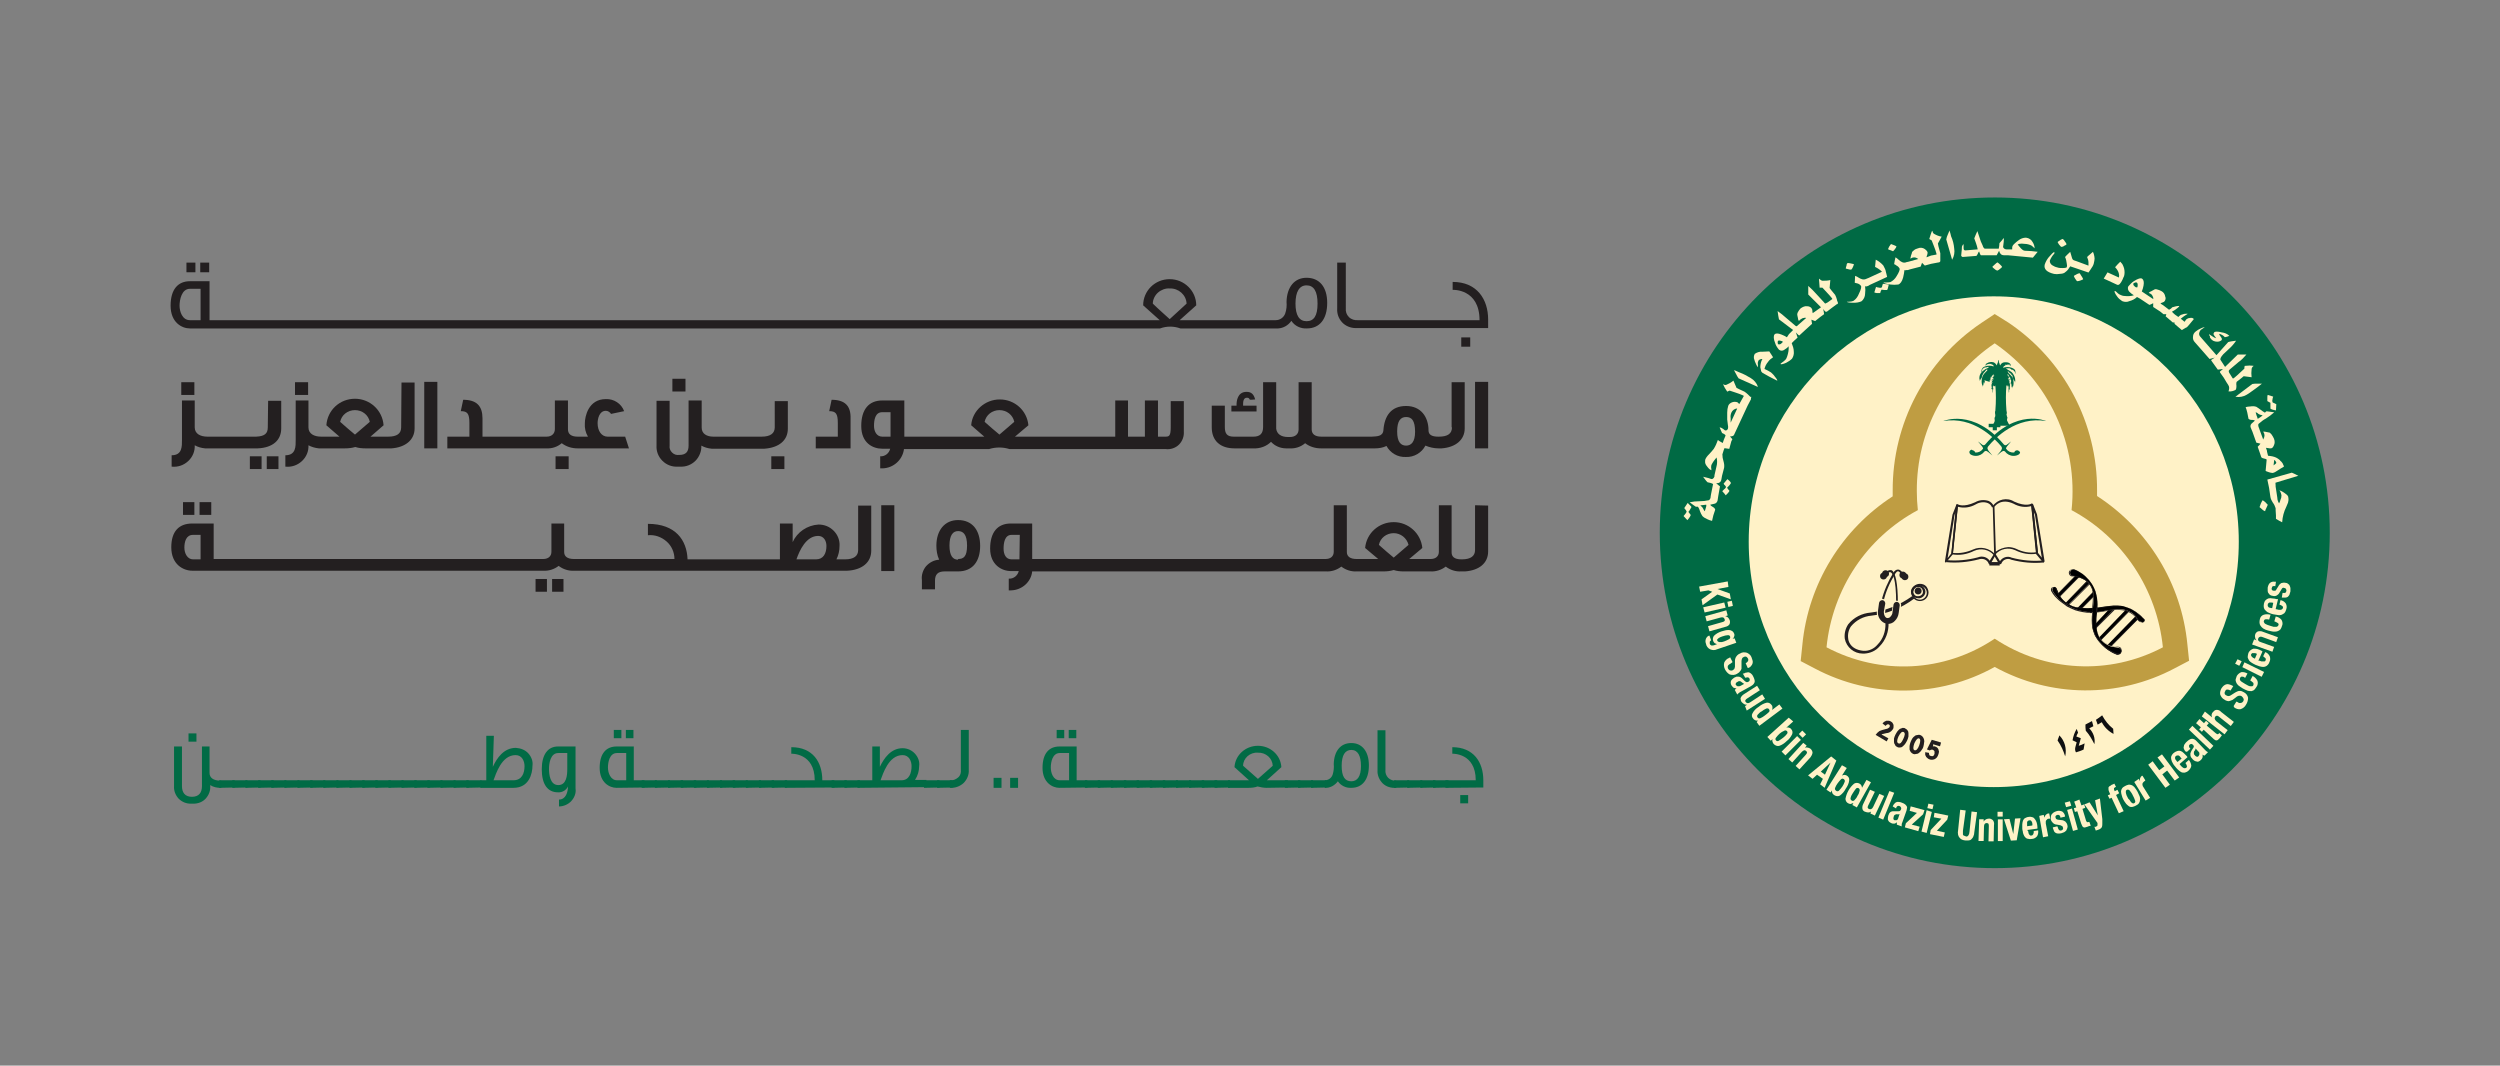 <?xml version="1.0" encoding="utf-8"?>
<!-- Generator: Adobe Illustrator 26.0.1, SVG Export Plug-In . SVG Version: 6.00 Build 0)  -->
<svg version="1.1" id="Layer_1" xmlns="http://www.w3.org/2000/svg" xmlns:xlink="http://www.w3.org/1999/xlink" x="0px" y="0px"
	 viewBox="0 0 725.4 309.2" style="enable-background:new 0 0 725.4 309.2;" xml:space="preserve">
<rect x="0" y="0" width="725.4" height="309.2" fill="#808080" stroke="none"/>
<style type="text/css">
	.st0{fill:#006A44;}
	.st1{fill:#FFF2C7;}
	.st2{fill:#BF9D42;}
	.st3{fill:#231F20;}
	.st4{fill:#0F1011;}
	.st5{fill:#FBF4A8;}
	.st6{fill:none;}
	.st7{fill:#016B45;}
</style>
<desc>Created with Sketch.</desc>
<g>
	<g id="just_logo" transform="translate(432, 0)">
		<g id="_Group_2">
			<ellipse id="_Path_" class="st0" cx="146.8" cy="154.6" rx="97.2" ry="97.3"/>
		</g>
		<g id="_Group_3" transform="translate(25.606, 28.487)">
			<g id="_Group_4">
				<ellipse id="_Path_2" class="st1" cx="120.9" cy="128.7" rx="71.1" ry="71.2"/>
			</g>
		</g>
		<g id="_Group_5" transform="translate(6.998, 8.77)">
			<g id="_Group_6" transform="translate(0, 44.469)">
				<g id="_Group_7" transform="translate(0, 35.492)">
					<path id="_Path_3" class="st1" d="M51.8,58.4c0-0.1-0.4-0.5-1.1-1.2l-1,1.5c0,0,0.2,0.2,0.4,0.5c0.1,0.1,0.2,0.3,0.3,0.5
						c-0.1,0.3-0.2,0.5-0.4,0.7c-0.2,0.2-0.3,0.4-0.5,0.6l1.1,1.2c0.2-0.2,0.3-0.4,0.5-0.6c0.2-0.3,0.4-0.6,0.5-0.9l-0.7-0.9
						c0.2-0.2,0.4-0.5,0.5-0.7C51.5,58.9,51.6,58.7,51.8,58.4z"/>
				</g>
				<g id="_Group_8" transform="translate(10.729, 28.487)">
					<path id="_Path_4" class="st1" d="M51.5,57.3l-1.1,1.3c0.1,0.2,0.2,0.4,0.4,0.5c0.2,0.3,0.3,0.4,0.3,0.5
						c-0.1,0.2-0.3,0.5-0.5,0.6c-0.2,0.2-0.4,0.4-0.6,0.6c0.5,0.5,0.8,0.9,1,1.2c0.2-0.2,0.4-0.4,0.6-0.6c0.2-0.2,0.4-0.5,0.5-0.7
						c-0.3-0.3-0.5-0.6-0.7-0.9c0.4-0.4,0.8-0.8,1.1-1.3C52.6,58.4,52.3,57.9,51.5,57.3z"/>
				</g>
				<g id="_Group_9" transform="translate(1.97, 0)">
					<path id="_Compound_Path_" class="st1" d="M66.9,61.9l-0.7-0.7c-0.3-0.3-0.7-0.6-1-0.8c-1.4-0.6-2.1-1-2.3-1.1L62,57.2
						c-0.6,0.5-1.3,0.9-2,1.2c-0.2,0.1-0.4,0.1-0.7,0L59,58.2c0,0.1,0.2,0.5,0.5,1.1l0.7,1.1l0.7-0.3l1.8,0.6
						c0.7,0.2,1.4,0.5,2.1,0.8c0.1,0,0.2,0.1,0.2,0.2l-0.9,1.6L63.7,64c-0.2-0.2-0.3-0.3-0.5-0.5c-0.5-0.2-1.1-0.2-1.6,0
						c-0.5,0.2-0.9,0.5-1.1,1c-0.2,0.6-0.3,1.3-0.3,2c0,0.7,0,1.3,0,2l0.2,1.6c0.1,0.4,0.1,0.7,0,1.1c-0.1,0.2-0.2,0.3-0.4,0.4
						c-0.1,0.1-0.3,0.1-0.5,0L59,71.2c-0.2-0.1-0.3-0.2-0.5-0.3c-0.2-0.1-0.3-0.1-0.5-0.1c0.4,1,0.7,1.5,0.7,1.6
						c0.7,0.3,1.1,0.6,1,0.8l-0.5,1.2l-0.3,0.9l-0.7-0.4c-0.3-0.1-0.5-0.3-0.7-0.5c-0.3,0.9-0.7,1.8-1.2,2.6
						c-0.4,0.5-0.9,1.1-1.4,1.6c-0.5,0.5-0.9,1-1.1,1.6v0.3c-0.1,0.5,0.1,1,0.4,1.4c0.3,0.4,0.6,0.8,1,1.1c0.3,0.1,0.4,0.2,0.3,0.2
						c0,0,0.1,0,0.1,0c0-0.1,0-0.2,0-0.3c-0.1-0.4-0.1-0.8,0-1.2c0.4-0.8,0.9-1.5,1.5-2.2c0.2,0.7,0.2,1.4,0.1,2.1l-0.7,3.1V85
						c-0.1,0.2-0.2,0.5-0.4,0.6c-0.2,0.2-0.4,0.2-0.7,0.1c-0.7-0.3-1.5-0.4-2.2-0.6c0.2,0.3,0.4,0.5,0.6,0.8
						c0.2,0.3,0.4,0.5,0.7,0.8c0.5,0.1,1.1,0.2,1.6,0.5l-0.6,3l-0.1,0.6c0,0.4-0.1,0.8-0.5,1.1c-0.9,0.2-1.8,0.3-2.7,0.3
						c-1,0-2,0.1-2.9,0.3c0.9,0.7,1.5,1.1,1.8,1.3c0.1,0,0.2,0,0.3,0h0.3c0.3,0.4,0.5,0.9,0.6,1.3c0.2,0.5,0.4,1,0.7,1.4
						c0.4,0.4,0.9,0.7,1.4,0.9c0.4,0.2,0.9,0.4,1.4,0.5c0.2-1.1,0.5-2.1,0.9-3.2c0,0,0,0,0-0.1c0-0.1-0.2-0.5-0.6-0.7
						c-0.4-0.2-0.8-0.5-0.8-0.7l1.3-0.3c0.4-0.1,0.7-0.5,0.8-0.9l0.2-1.3l0.5-2.8l-1.1-0.9c0.9,0,1.4-0.4,1.5-1.1l0.2-1.1l0.6-2.3
						c0.1-0.7,0-1.3-0.2-2c-0.2-0.6-0.3-1.2-0.3-1.9c0.3-1,0.5-1.6,0.6-1.8l1.4,0.2l0.6-2.2l0.3-0.6c-0.3-0.3-0.5-0.6-0.7-0.8
						c0.7,0,1.1-0.2,1.2-0.5l3.9-8.4l1-1.9v-0.1c0-0.1,0-0.2,0-0.3c0.1-0.1,0.1-0.2,0.1-0.4C67.2,62,67.1,61.9,66.9,61.9z M54,94.1
						c-0.1,0.4-0.2,0.7-0.3,1c-0.1-0.1-0.2-0.2-0.3-0.4c-0.2-0.4-0.4-0.8-0.7-1c-0.2-0.2-0.3-0.3-0.3-0.3c1.1-0.1,1.6-0.2,1.7-0.2
						C54.2,93.5,54.1,93.8,54,94.1z M61.2,69.4c0-0.6,0-1,0-1.3c-0.1-0.6,0-1.1,0.2-1.6c0.3-0.7,1-1.2,1.7-1.2L61.2,69.4z"/>
				</g>
			</g>
			<g id="_Group_10" transform="translate(14.668, 41.408)">
				<path id="_Compound_Path_2" class="st1" d="M54.3,59.5c1,0.6,1.8,1.5,2.1,2.6l-5.6-2.5c-0.3-0.4-0.5-0.8-0.7-1.2
					c-0.4-0.7-0.6-1.1-0.6-1.2l1.6,0.7C52.2,58.3,53.3,58.9,54.3,59.5z"/>
			</g>
			<g id="_Group_11" transform="translate(20.577, 35.492)">
				<path id="_Compound_Path_3" class="st1" d="M53.8,57.7l1.1,1.7c-0.6,0.4-1.1,0.8-1.5,1.4c-0.5,0.6-0.8,1.2-1,2
					c0.7,0.3,1.3,0.6,1.9,1c0.4,0.4,0.8,0.7,1.1,1.2c0.6,0.7,0.8,1.1,0.7,1.2c-1.5-0.7-2.9-1.5-4.3-2.3c-0.2-0.2-0.4-0.4-0.4-0.7
					l-0.2-0.9c0-0.8,0.2-1.7,0.6-2.4c-0.4,0-0.8,0.1-1.1,0.4c-0.2,0.4-0.3,0.8-0.2,1.2c0,0.6,0,0.8,0,0.8c0,0-0.2-0.2-0.4-0.6
					c-0.2-0.5-0.5-1-0.6-1.5c-0.3-0.6-0.2-1.3,0.1-1.8c0.6-0.4,1.4-0.7,2.1-0.6L53.8,57.7z"/>
			</g>
			<g id="_Group_12" transform="translate(26.486, 14.892)">
				<path id="_Compound_Path_4" class="st1" d="M67.8,64.1c-0.2-0.4-0.3-0.7-0.3-0.9c-0.1-0.4-0.3-0.9-0.5-1.3c-1-1.2-1.5-1.8-1.6-2
					l0.2-2.3c-0.8,0.2-1.5,0.2-2.3,0.2c-0.2,0-0.4-0.2-0.6-0.3l-0.3-0.3c-0.1,0-0.1,0.5,0,1.2l0.1,1.4h0.8l1.3,1.4
					c0.5,0.5,1,1.1,1.5,1.7c0,0.1,0.1,0.2,0.1,0.2l-1.4,1l-0.2,0.1l-0.2,0.1c-0.2,0.2-0.4,0.1-0.6-0.2l-2.3-2.5
					c-0.7-0.8-1.5-1.6-2.3-2.3c0,1,0,1.8,0,2.5l3.7,3.7l-1.4,1l-1,0.7c-0.1-0.2-0.1-0.5-0.1-0.7c0-0.3-0.1-0.5-0.3-0.8
					c-0.3-0.3-0.7-0.5-1.2-0.5c-0.7-0.1-1.3,0.2-1.9,0.6c-0.3,0.3-0.6,0.7-0.8,1.1c-0.1,0.2-0.2,0.4-0.2,0.7c0,0.2,0.1,0.5,0.2,1
					c0,0.3,0.1,0.6,0.3,0.9c0.1-0.2,0.3-0.4,0.5-0.5c0.3-0.2,0.6-0.4,0.9-0.4c0.2-0.1,0.5-0.1,0.7,0l-2.4,2.1l-0.2,0.2
					c-0.2,0.2-0.4,0.1-0.6-0.1c-0.2-0.2-1.1-0.9-2.6-2.2c-0.8-0.7-1.6-1.4-2.5-2c0.1,1,0.3,1.8,0.4,2.4l4.1,3.1l-1.2,1.2L53,74.2
					c-0.5-0.3-1-0.6-1.6-0.8c-1-0.4-1.7-0.4-2,0s-0.3,1.3,0.2,2.5c0.2,0.7,0.6,1.3,1.1,1.9c0.5,0.4,1.1,0.4,1.6,0
					c0.5-0.3,0.9-0.6,1.2-1c0.1,1-0.1,2-0.4,2.9c-0.1,0.4-0.3,0.8-0.6,1.1c-0.3,0.3-0.7,0.6-1,0.8c-0.3,0.2-0.4,0.3-0.3,0.4
					s0.7,0,1.6-0.4c0.6-0.3,1.2-0.7,1.7-1.2c0.4-0.6,0.6-1.4,0.5-2.1c0-0.8-0.3-1.6-0.6-2.4l0.7-0.7l1-0.9c-0.2-0.7-0.4-1.2-0.5-1.5
					l0.7,0.7c0.2,0.2,0.4,0.2,0.5,0l1.3-1.2l2.2-2l-0.2-1.2c0.5,0.2,0.9,0.3,1.1,0.4l1.5-1.2l1.1-0.8c-0.1-0.8-0.2-1.3-0.3-1.5
					l0.6,0.7c0.1,0.1,0.2,0.1,0.3,0.1c0.1,0,0.2,0,0.3-0.1l1.3-1l1.5-1.1h0.1c0.1-0.1,0.2-0.1,0.2-0.2
					C67.8,64.4,67.8,64.2,67.8,64.1z M51.7,75.7c-0.2,0.2-0.4,0.4-0.6,0.5c-0.2,0.1-0.5,0.1-0.7,0c-0.1-0.4-0.1-0.7,0-0.9
					c0.1-0.2,0.4-0.2,0.7-0.1c0.3,0.1,0.5,0.1,0.7,0.3C51.9,75.4,51.9,75.5,51.7,75.7z"/>
			</g>
			<g id="_Group_13" transform="translate(47.273, 8.977)">
				<g id="_Group_14" transform="translate(0, 0.882)">
					<path id="_Path_5" class="st1" d="M50.9,59.6c0.2-0.2,0.4-0.5,0.5-0.8c0.2-0.5,0.3-0.7,0.2-0.8l-0.9-0.2
						c-0.3-0.1-0.6-0.1-0.9-0.1c-0.2,0.2-0.3,0.5-0.3,0.8c-0.1,0.3-0.2,0.5-0.2,0.8c0,0,0.3,0.1,0.8,0.2
						C50.3,59.6,50.6,59.6,50.9,59.6z"/>
				</g>
				<g id="_Group_15" transform="translate(0, 0)">
					<path id="_Path_6" class="st1" d="M61.3,62.6C61.2,62,61,61.5,60.9,61v-0.1c-0.1-0.3-0.2-0.7-0.4-1c-0.1-0.2-0.2-0.4-0.3-0.6
						c-0.6-0.7-1.4-1.3-2.2-1.7c-0.1,1.1-0.2,1.8-0.2,2.1c0.4,0.2,0.8,0.4,1.2,0.7c0.3,0.2,0.6,0.5,0.8,0.7l-3.9,1.8l-0.5,0.2
						c-0.4,0.2-0.8,0.3-1.3,0.2c-0.4-0.1-0.8-0.3-1.1-0.5c-0.3-0.2-0.6-0.4-1-0.5c0,0.8-0.1,1.5-0.1,2c0,0,0.3,0.1,0.8,0.2
						c0.4,0.1,0.8,0.4,1,0.7c0.2,0.3,0,1.1-0.6,2.3c-0.3,0.8-0.8,1.5-1.5,2c-0.4,0.2-0.9,0.3-1.4,0.3h-0.6c0.1,0.2,0.8,0.3,2,0.3
						c0.8,0,1.5-0.1,2.2-0.4c0.7-0.5,1.1-1.4,1.1-2.2c0.1-0.7,0.1-1.5,0-2.2c0.2,0.1,0.4,0.1,0.6,0l0.3-0.1l0.5-0.3L61.3,62.6z"/>
				</g>
				<g id="_Group_16" transform="translate(7.879, 6.798)">
					<path id="_Path_7" class="st1" d="M52.2,57.8c0,0-0.1,0.2-0.2,0.6c0,0.2-0.1,0.4-0.2,0.5c-0.3,0.1-0.5,0.1-0.8,0
						c-0.3,0-0.5-0.1-0.8-0.2c-0.2,0.7-0.4,1.2-0.5,1.6c0.3,0.1,0.5,0.2,0.8,0.2c0.3,0,0.6,0,0.9,0c0.1-0.4,0.2-0.7,0.4-1l0.8,0.1
						c0.3,0,0.5,0,0.8,0c0.1,0,0.3-0.6,0.5-1.6L52.2,57.8z"/>
				</g>
			</g>
			<g id="_Group_17" transform="translate(58.002, 1.089)">
				<g id="_Group_18" transform="translate(1.089, 2.854)">
					<path id="_Path_8" class="st1" d="M51.2,60.2c0.2-0.2,0.4-0.4,0.6-0.7c0.2-0.2,0.3-0.5,0.4-0.7c-0.3-0.2-0.5-0.3-0.8-0.4
						c-0.3-0.1-0.6-0.2-0.8-0.3c0,0-0.2,0.3-0.5,0.7c-0.2,0.5-0.4,0.7-0.3,0.8c0,0.1,0.3,0.2,0.7,0.3C50.7,60,50.9,60.1,51.2,60.2z"
						/>
				</g>
				<g id="_Group_19">
					<path id="_Path_9" class="st1" d="M65.3,60.8l1.1-2c-0.8-0.1-1.5-0.4-2.2-0.8c-0.2-0.1-0.3-0.3-0.4-0.5l-0.1-0.4
						c-0.1,0-0.3,0.4-0.5,1.1l-0.4,1.3l0.7,0.4l0.7,1.8c0.3,0.7,0.5,1.4,0.7,2.1c0,0.2,0,0.2,0,0.2l-1.6,0.3L62,64.8
						c0-0.2,0.1-0.5,0.2-0.7c0.1-0.3,0.1-0.5,0.1-0.8c-0.2-0.4-0.5-0.7-0.8-0.9c-0.6-0.4-1.3-0.5-2-0.2c-0.4,0.1-0.9,0.3-1.2,0.6
						c-0.3,0.3-0.5,0.4-0.5,0.5c0,0.1-0.1,0.5-0.3,1c-0.1,0.3-0.1,0.6-0.2,0.9c0.2-0.1,0.4-0.2,0.6-0.3c0.3-0.1,0.7-0.1,1,0
						c0.2,0.1,0.5,0.2,0.7,0.4l-2.9,0.8l-0.5,0.1c-0.4,0.2-0.9,0.2-1.3,0c-0.4-0.2-0.7-0.4-1-0.7c-0.3-0.3-0.6-0.5-0.9-0.7
						c-0.2,0.8-0.3,1.4-0.4,2c0,0,0.2,0,0.7,0.4c0.4,0.2,0.7,0.5,0.9,0.9c0.1,0.3-0.2,1.1-0.9,2.2c-0.4,0.7-1,1.3-1.8,1.7
						c-0.5,0.1-0.9,0.1-1.4,0.1c-0.2,0-0.4,0-0.6,0c0.1,0.2,0.7,0.4,2,0.6c0.8,0.1,1.5,0.1,2.3,0c0.6-0.2,1.1-0.9,1.4-2
						c0.2-0.7,0.3-1.5,0.4-2.2c0.2,0.1,0.4,0.1,0.6,0h0.4l0.6-0.2l3.1-0.8c0.2-0.5,0.3-0.9,0.4-1.1c0.4,0.4,0.6,0.6,0.8,0.8l1.8-0.5
						l2.1-0.4h0.1l0.3-0.1c0.1-0.1,0.2-0.2,0.2-0.3c0-0.4,0-0.8,0-1c0-0.4,0-0.9,0-1.3C65.5,61.9,65.3,61,65.3,60.8z"/>
				</g>
			</g>
			<g id="_Group_20" transform="translate(75.729, 0)">
				<path id="_Compound_Path_5" class="st1" d="M52.3,63.3c0.2,1.1,0,2.3-0.6,3.3l-1.7-5.9c0.1-0.5,0.2-0.9,0.4-1.3
					c0.3-0.7,0.5-1.1,0.5-1.3c0.3,0.7,0.4,1.3,0.5,1.7C51.9,60.9,52.2,62.1,52.3,63.3z"/>
			</g>
			<g id="_Group_21" transform="translate(80.758, 1.089)">
				<g id="_Group_22" transform="translate(8.759, 8.77)">
					<path id="_Path_10" class="st1" d="M51.8,58.1c-0.2-0.2-0.5-0.4-0.7-0.6c-0.1,0-0.4,0.2-0.8,0.6c-0.4,0.4-0.7,0.6-0.7,0.7
						s0.2,0.3,0.6,0.6c0.2,0.2,0.5,0.4,0.8,0.5c0.3-0.1,0.6-0.3,0.8-0.5c0.4-0.3,0.6-0.5,0.6-0.6S52.2,58.5,51.8,58.1z"/>
				</g>
				<g id="_Group_23">
					<path id="_Path_11" class="st1" d="M71.5,63.2L69.7,63l-1.9-0.1c-0.2,0-0.4-0.1-0.6-0.2c-0.4-0.3-0.7-0.6-1-1
						c-0.3-0.4-0.5-0.6-0.5-0.6c0-0.1,0.1,0,0.4-0.2c0.5-0.1,1.1-0.1,1.6,0c0.7,0,1.4,0.2,2,0.5c0.3,0.2,0.6,0.5,0.9,0.8
						c0-0.6-0.2-1.2-0.5-1.7c-0.4-0.8-1.1-1.3-2-1.4c-0.8,0-1.6,0.3-2.2,0.8c-0.4,0.3-0.8,0.6-1.2,1c-0.3,0.3-0.6,0.6-0.6,1.1v0.5
						h-1.4h-0.3c-0.3,0-0.5-0.1-0.7-0.3c-0.2-0.2-0.3-0.4-0.2-0.7c0.1-0.8,0.2-1.5,0.2-2.3c-0.2,0.2-0.5,0.5-0.6,0.7
						c-0.2,0.3-0.5,0.5-0.7,0.8c0,0.5-0.1,1.1-0.2,1.6H57h-0.8c-0.2,0-0.5-0.3-0.7-1L55,60.2c-0.4-1.3-0.8-2.3-1-3l-0.5,1.1
						c-0.3,0.7-0.4,1-0.4,1l0.5,1.4c0.2,0.6,0.4,1.2,0.5,1.8l-3.6,0.3c-0.3,0-0.5-0.2-0.5-0.6c0-0.2,0-0.4,0-0.6c0-0.2,0-0.4,0-0.6
						c-0.2,0.1-0.3,0.3-0.4,0.5c-0.1,0.2-0.1,0.3-0.1,0.5c0,0.9-0.2,1.7-0.2,2.3c0,0.1,0.1,0.2,0.2,0.3c0.1,0.1,0.2,0.1,0.3,0.1
						l3.8-0.3c0.2,0,0.3-0.2,0.5-0.6c0.1-0.3,0.2-0.5,0.4-0.7c0.1,0.3,0.2,0.5,0.3,0.8c0.1,0.2,0.2,0.4,0.4,0.3h1.5h2.9l0.7-1.3
						c0.2,0.8,0.6,1.3,1.4,1.3h1.1l7.3,0.7L71.5,63.2z"/>
				</g>
			</g>
			<g id="_Group_24" transform="translate(104.394, 3.061)">
				<g id="_Group_25" transform="translate(3.939, 0)">
					<path id="_Path_12" class="st1" d="M50.8,59.8c0.3,0,0.6-0.1,0.8-0.3c0.5-0.2,0.7-0.4,0.7-0.5c-0.1-0.3-0.3-0.5-0.5-0.8
						c-0.2-0.3-0.3-0.5-0.6-0.7c-0.3,0.1-0.6,0.2-0.8,0.4c-0.5,0.3-0.7,0.5-0.7,0.5c0.1,0.3,0.3,0.5,0.4,0.7
						C50.5,59.6,50.7,59.8,50.8,59.8z"/>
				</g>
				<g id="_Group_26" transform="translate(8.759, 9.859)">
					<path id="_Path_13" class="st1" d="M51.3,57.6c0,0-0.4,0-0.9,0.3s-0.8,0.4-0.8,0.5c0.1,0.3,0.2,0.5,0.4,0.8
						c0.3,0.5,0.5,0.7,0.6,0.7c0.3,0,0.6-0.1,0.9-0.2c0.5-0.2,0.8-0.3,0.8-0.4c-0.1-0.3-0.3-0.6-0.5-0.9
						C51.7,58.2,51.5,57.9,51.3,57.6z"/>
				</g>
				<g id="_Group_27" transform="translate(0, 3.944)">
					<path id="_Path_14" class="st1" d="M64.3,58.6c-0.1-0.5-0.2-0.9-0.4-1.3c-1,0.8-1.5,1.3-1.7,1.5c0.2,0.5,0.4,1,0.4,1.6
						c0,0.3,0,0.6,0,0.9L59.1,60l-0.6-0.2c-0.4-0.1-0.6-0.4-0.7-0.8c-0.2-0.7-0.4-1.3-0.5-1.7c-0.8,0.7-1.3,1.3-1.5,1.5
						c0.3,0.6,0.4,1.2,0.5,1.9c0.1,0.4,0.1,0.8,0,1.1C55.9,62,55.5,62,55,62c-0.5,0-1,0-1.5-0.2c-0.5-0.1-0.9-0.3-1.4-0.6
						c-0.5-0.3-0.8-0.9-0.7-1.4c0.3-0.7,0.7-1.4,1.3-2v-0.5c-0.5,0.3-0.9,0.7-1.3,1.2c-0.7,0.7-1.2,1.6-1.5,2.5
						c-0.3,1.3,0.6,2.2,2.7,2.7c0.5,0.1,1.1,0.1,1.6,0c0.5,0,1-0.1,1.4-0.3c0.4-0.3,0.8-0.6,1.1-1c0.2-0.3,0.4-0.6,0.6-0.9l0.9,0.3
						l4.4,1.5c0.2-0.3,0.6-0.8,1.2-1.8c0.3-0.5,0.4-1,0.5-1.6C64.4,59.5,64.4,59,64.3,58.6z"/>
				</g>
			</g>
			<g id="_Group_28" transform="translate(122.121, 9.859)">
				<path id="_Compound_Path_6" class="st1" d="M54.8,62.4c-0.6,1.3-1.1,1.8-1.6,1.6l-3.9-1.8l1.1-1.8l3.3,1.5
					c0.1-0.4,0.1-0.7,0-1.1c-0.1-0.4-0.2-0.7-0.4-1c-0.2-0.3-0.4-0.6-0.7-0.9c0.5-0.6,1-1.1,1.5-1.6c0.2,0.2,0.4,0.5,0.6,0.7
					c0.2,0.4,0.4,0.8,0.5,1.2c0.2,0.8,0.2,1.6,0,2.3C55,61.9,54.9,62.1,54.8,62.4z"/>
			</g>
			<g id="_Group_29" transform="translate(124.971, 13.803)">
				<path id="_Compound_Path_7" class="st1" d="M71.4,69.7c-0.4,0-0.7,0.2-1,0.4l-0.5,0.7l-1.1-0.9l0,0c0.6-0.5,1.3-1,2-1.4
					c-0.1-0.1-0.5,0-1,0c-0.3,0.1-0.7,0.2-1,0.3c-0.3,0.2-0.5,0.4-0.7,0.6l-1-0.7c-0.6-0.5-0.8-0.7-0.8-0.9c0.3-0.1,0.6-0.3,0.9-0.5
					c0.4-0.3,0.8-0.6,1.1-0.9c0-0.1,0.1-0.2,0-0.2c-0.7,0-1.3,0.2-2,0.4c-0.2,0.3-0.5,0.5-0.9,0.7l-1.7-1.3l-0.8-0.5
					c0.2-0.1,0.4-0.3,0.6-0.3c0.3-0.1,0.5-0.2,0.7-0.5c0.2-0.4,0.3-0.8,0.1-1.2c-0.1-0.7-0.5-1.3-1.1-1.6c-0.4-0.2-0.8-0.4-1.3-0.5
					c-0.2-0.1-0.5-0.1-0.7,0l-0.9,0.5c-0.3,0.1-0.6,0.3-0.8,0.5c0.2,0.1,0.4,0.2,0.6,0.3c0.3,0.2,0.5,0.5,0.6,0.8
					c0.1,0.2,0.2,0.5,0.1,0.7l-2.4-1.6l-0.9-0.6c0.2-0.5,0.4-1.1,0.5-1.7c0.2-1.1,0-1.7-0.4-2c-0.4-0.3-1.3,0-2.4,0.7
					c-0.6,0.4-1.1,0.9-1.6,1.5c-0.3,0.5-0.1,1.2,0.3,1.6c0.4,0.4,0.8,0.7,1.3,1c-0.9,0.3-1.9,0.3-2.8,0.2c-0.4,0-0.9-0.2-1.3-0.4
					c-0.4-0.2-0.7-0.5-1-0.8c-0.2-0.2-0.4-0.3-0.5-0.2s0.1,0.7,0.7,1.5c0.4,0.6,0.9,1,1.5,1.4c0.7,0.3,1.5,0.3,2.1,0
					c0.8-0.2,1.6-0.6,2.2-1.2l0.9,0.5l2.7,1.8c0.4-0.1,0.7-0.3,1.1-0.5c0,0.5,0,0.9,0,1.1l2,1.3c0,0,0.9,0.7,1,0.8
					c0.1,0,0.3,0,0.4,0h0.4c0,0.2-0.1,0.4-0.2,0.6l2.1,1.8H67c0,0,0,0.1,0,0.4l2.1,1.8c0,0,0.5-0.3,1.2-0.7c0.2,0,0.5-0.3,0.9-0.8
					l1.4-1.7C72.3,69.6,71.8,69.6,71.4,69.7z M56.2,60.8c0,0-0.2,0-0.4,0c-0.2-0.1-0.4-0.3-0.6-0.5c-0.2-0.2-0.2-0.4-0.1-0.7
					c0.4-0.2,0.7-0.3,0.9-0.2c0.2,0.1,0.3,0.3,0.3,0.7C56.3,60.3,56.3,60.5,56.2,60.8z"/>
			</g>
			<g id="_Group_30" transform="translate(147.727, 28.694)">
				<g id="_Group_31" transform="translate(3.939, 0.882)">
					<path id="_Path_15" class="st1" d="M50.8,59.9c0.4,0.6,1.1,0.9,1.9,0.9c0.4,0,0.8-0.1,1.2-0.4c0.2-0.2,0.2-0.5-0.1-0.9
						c-0.4-0.5-0.6-0.8-0.5-1c0.6,0.2,1.2,0.5,1.6,1c0.5-0.1,0.9-0.2,1.3-0.4c-0.6-0.6-1.4-0.9-2.2-1c-1.1-0.3-2-0.3-2.2,0
						s-0.3,0.5,0,0.9l0.6,0.8c-0.4-0.1-0.8-0.3-1.2-0.6l-0.9-0.6c0,0,0,0.3,0.3,0.7C50.5,59.5,50.6,59.7,50.8,59.9z"/>
				</g>
				<g id="_Group_32" transform="translate(0, -0)">
					<path id="_Path_16" class="st1" d="M67.2,68.7c0,0-0.5-0.1-1.2-0.1l-1.4,0.1c-0.1,0.3-0.1,0.5-0.1,0.8l-1.4,1.3
						c-0.5,0.5-1.1,1-1.7,1.5c-0.1,0-0.2,0.1-0.3,0l-1-1.6L60,70.4c-0.1-0.2,0-0.4,0.2-0.6c0.2-0.2,1.1-0.9,2.6-2.2
						c0.9-0.6,1.6-1.4,2.3-2.2h-2.5L58.9,69l-1.3-2c-0.2-0.3,0-0.8,0.8-1.7c0.5-0.5,1.1-1,1.6-1.5c0.8-0.7,1.5-1.5,2.1-2.4
						c-0.9,0.1-1.7,0.2-2.3,0.4l-3.4,3.8l-4.8-5.5c-0.2-0.3-0.3-0.6-0.2-1c0.1-0.4,0.3-0.7,0.5-0.9c0.2-0.1,0.4-0.2,0.6-0.4
						c0.2-0.1,0.4-0.2,0.5-0.3c-0.5,0-0.9,0.2-1.3,0.4c-0.5,0.2-0.9,0.5-1.3,0.8c-0.5,0.4-0.8,0.9-0.8,1.5c-0.1,0.6,0.1,1.2,0.5,1.6
						l4.3,4.9l1.5-0.4L55,66.9c-0.1,0-0.1,0.1-0.1,0.2s0,0.2,0.1,0.2l1,1.4l0.8,1.1c0.8-0.1,1.3-0.2,1.5-0.2l-0.7,0.6
						c-0.1,0.1-0.2,0.1-0.2,0.2c0,0.1,0,0.2,0.1,0.3l1,1.4l0.9,1.5l0.2,0.3l0.2,0.3c0.2,0.3,0.3,0.6,0.3,0.9c0,0.3-0.1,0.7-0.2,1
						c0.7,0.1,1.4-0.1,2-0.4c0.2-0.1,0.3-0.6,0.3-1.2c-0.1-0.7,0-1.1,0.1-1.2c1.2-0.9,1.9-1.5,2-1.6l2.3,0.3c-0.1-0.8-0.1-1.6,0-2.3
						C66.6,69.3,66.8,69,67.2,68.7z"/>
				</g>
			</g>
			<g id="_Group_33" transform="translate(160.426, 45.351)">
				<path id="_Compound_Path_8" class="st1" d="M52.5,60.4c-1,0.6-2.1,0.8-3.3,0.6l4.9-3.7c0.5-0.1,0.9-0.1,1.4-0.1h1.4
					c-0.6,0.5-1.1,0.9-1.4,1.1C54.5,59,53.5,59.8,52.5,60.4z"/>
			</g>
			<g id="_Group_34" transform="translate(162.395, 48.412)">
				<g id="_Group_35" transform="translate(6.998, 0)">
					<path id="_Path_17" class="st1" d="M50.4,59.7c0,0.3,0,0.6,0,0.9c0,0.3,0,0.6,0,0.8c0.5,0.3,1,0.4,1.6,0.5l0.1-1.8
						c-0.2-0.1-0.4-0.2-0.6-0.3c-0.3-0.1-0.5-0.2-0.5-0.3c-0.1-0.3-0.1-0.5,0-0.8c0-0.3,0.1-0.5,0.2-0.8l-1.6-0.5
						c-0.1,0.3-0.1,0.5-0.1,0.8c0,0.3,0,0.7,0,1L50.4,59.7z"/>
				</g>
				<g id="_Group_36" transform="translate(0, 2.854)">
					<path id="_Compound_Path_9" class="st1" d="M61.1,74.8c-0.1-0.3-0.2-0.5-0.4-0.7c-0.1-0.1-0.2-0.3-0.4-0.4
						c-0.2-0.3-0.5-0.5-0.8-0.7c-0.6-0.4-1.3-0.6-2-0.7l-0.8-0.1L56.4,71v-0.2l-0.3-0.9c0.2,0,0.5,0.1,0.7,0.1c0.3,0.1,0.7,0.1,1,0
						c0.3-0.2,0.5-0.5,0.6-0.8c0.3-0.6,0.3-1.3,0-2c-0.2-0.4-0.4-0.8-0.7-1.2c-0.3-0.3-0.5-0.5-0.5-0.5l-1-0.2
						c-0.3-0.1-0.6-0.1-0.9-0.1c0.1,0.2,0.2,0.4,0.3,0.6c0.1,0.3,0.1,0.7,0,1c-0.1,0.2-0.2,0.5-0.3,0.7l-1-2.7l-0.2-0.6
						c-0.2-0.4-0.3-0.8-0.2-1.2c0.7-0.6,1.4-1.2,2.2-1.6c0.8-0.5,1.6-1.1,2.4-1.8l-2.2-0.3c-0.1,0-0.2,0.1-0.3,0.2
						c-0.1,0.1-0.1,0.1-0.2,0.2c-0.4-0.2-0.8-0.5-1.2-0.8c-0.4-0.3-0.8-0.6-1.3-0.9c-0.6-0.2-1.1-0.2-1.7-0.1c-0.5,0-1,0.1-1.4,0.2
						c0.4,1,0.6,2.1,0.8,3.2c0,0,0,0,0,0.1c0,0.1,0.4,0.4,0.8,0.4c0.4,0,0.7,0,1.1,0.2l-1,0.9c-0.3,0.3-0.4,0.8-0.2,1.2l0.5,1.2
						l1.1,3.1c0.5,0.1,0.9,0.2,1.2,0.3c-0.2,0.3-0.5,0.6-0.8,0.9l0.7,2l0.3,0.9c0,0.2,0.3,0.4,0.8,0.5c0.5,0.1,0.7,0.2,0.8,0.3
						l-0.3,3.3c0,0,0.3,0.2,1,0.4c0.4,0.1,0.7,0.2,1.1,0.2c0.4-0.1,0.8-0.3,1.2-0.6l1.1-0.7l0.7-0.4c0.1,0,0.2-0.1,0.2-0.2
						C61.2,75,61.2,74.9,61.1,74.8z M53.4,60.6c-0.1-0.3-0.2-0.7-0.3-1c0.2,0,0.3,0.1,0.5,0.2c0.3,0.3,0.7,0.5,1.1,0.6
						c0.2,0,0.4,0,0.4,0.1c-0.4,0.4-0.9,0.7-1.4,1C53.6,61.1,53.5,60.8,53.4,60.6L53.4,60.6z M58.3,75l0.2-1.6
						c0.3,0.2,0.5,0.5,0.6,0.8C59.1,74.4,58.9,74.6,58.3,75L58.3,75z"/>
				</g>
			</g>
			<g id="_Group_37" transform="translate(167.335, 70.984)">
				<g id="_Group_38" transform="translate(0, 7.887)">
					<path id="_Path_18" class="st1" d="M51,58.1c-0.2-0.2-0.5-0.4-0.8-0.6c-0.4,0.6-0.7,1.3-0.9,2c0,0,0.3,0.3,0.8,0.7
						c0.2,0.2,0.5,0.4,0.8,0.5c0.1-0.3,0.2-0.7,0.4-1l0.4-0.9C51.7,58.9,51.4,58.5,51,58.1z"/>
				</g>
				<g id="_Group_39" transform="translate(2.059, 0)">
					<path id="_Path_19" class="st1" d="M54.9,63.6c-0.4-0.3-0.8-0.6-1.2-0.8c-0.4-0.2-0.7-0.3-0.7-0.3c0.3,0.4,0.5,0.9,0.6,1.5
						c0,0.5-0.1,0.9-0.3,1.3c-0.1,0.4-0.2,0.7-0.4,1c-0.3-0.5-0.5-1-0.5-1.6l-0.5-3.3v-0.3c0-0.5-0.1-0.8,0-0.8
						c2.2-0.7,4.4-1.3,6.6-2c-1.1-0.6-1.7-0.8-1.9-0.9c-4.7,1.3-7,2-7.1,2l0.5,2.4l0.4,2.7c0.1,0.6,0.4,1.1,0.7,1.6
						c0.4,0.5,0.6,1,0.8,1.6c0,0.3,0,1,0.1,2.1c0,0.5,0,0.8,0,1c0.8,0.5,1.4,0.8,1.8,1c0.1-1.6,0.5-3.1,1.2-4.5
						c0.2-0.4,0.3-0.8,0.5-1.2c0.1-0.4,0.2-0.9,0.1-1.4C55.6,64.2,55.3,63.9,54.9,63.6z"/>
				</g>
				<g id="_Group_40" transform="translate(4.909, 13.803)">
					<path id="_Path_20" class="st1" d="M49.2,57.1C49.2,57.3,49.2,57.3,49.2,57.1z"/>
				</g>
			</g>
		</g>
		<g id="_Group_41" transform="translate(11.818, 111.303)">
			<g id="_Group_42">
				<polygon id="_Compound_Path_10" class="st1" points="54.5,59.6 54.5,59.6 58.1,60.9 58.4,62.6 54.5,61.2 50.2,64.3 49.9,62.6 
					53,60.4 51.9,60 49.5,60.4 49.2,58.9 57.5,57.4 57.7,59 				"/>
			</g>
			<g id="_Group_43" transform="translate(1.089, 5.915)">
				<path id="_Compound_Path_11" class="st1" d="M55.8,59.1l-6.1,1.4L49.3,59l6.1-1.4L55.8,59.1z M57.9,58.6l-1.3,0.3l-0.3-1.5
					l1.3-0.3L57.9,58.6z"/>
			</g>
			<g id="_Group_44" transform="translate(1.089, 7.887)">
				<path id="_Compound_Path_12" class="st1" d="M56.4,59.4l-0.7,0.2c0.3,0.1,0.6,0.2,0.8,0.4c0.2,0.2,0.4,0.5,0.5,0.8
					c0.1,0.4,0.1,0.8-0.1,1.2c-0.3,0.4-0.7,0.6-1.2,0.7L51.1,64l-0.4-1.5l4.2-1.2c0.2,0,0.4-0.2,0.6-0.3c0.1-0.2,0.1-0.4,0-0.5
					C55.4,60,55,59.8,54.3,60l-4,1.1l-0.4-1.5l6.1-1.7L56.4,59.4z"/>
			</g>
			<g id="_Group_45" transform="translate(1.089, 13.803)">
				<path id="_Compound_Path_13" class="st1" d="M53.3,63.3c-0.6,0.3-1.3,0.3-2,0c-0.6-0.3-1.1-0.9-1.2-1.6c-0.2-0.5-0.2-1,0-1.5
					c0.2-0.4,0.5-0.8,1-0.9l0.5,1.4c-0.2,0.1-0.3,0.2-0.4,0.4c0,0.1,0,0.2,0,0.3c0,0.1,0,0.2,0,0.3c0.1,0.3,0.3,0.4,0.5,0.5
					c0.3,0,0.6,0,0.8-0.1l0.8-0.3c-0.3-0.1-0.5-0.2-0.7-0.3c-0.2-0.2-0.3-0.4-0.4-0.6c-0.2-0.5-0.1-1.1,0.2-1.5
					c0.6-0.6,1.3-1,2.2-1.3c0.3-0.1,0.7-0.2,1.1-0.3c0.3-0.1,0.7-0.1,1.1-0.1c0.3,0,0.6,0.1,0.9,0.3c0.3,0.2,0.5,0.5,0.6,0.8
					c0.1,0.2,0.1,0.5,0,0.7c-0.1,0.3-0.2,0.6-0.5,0.8l0.6-0.2l0.5,1.3L53.3,63.3z M54.2,59.8c-0.2,0.1-0.3,0.2-0.5,0.3
					c-0.1,0.1-0.2,0.2-0.3,0.3c-0.1,0.1-0.1,0.3,0,0.4c0,0.1,0.1,0.2,0.3,0.3c0.1,0.1,0.3,0.1,0.4,0.1h0.6c0.2-0.1,0.5-0.1,0.7-0.2
					c0.5-0.2,1-0.4,1.5-0.7c0.2-0.2,0.3-0.5,0.2-0.7c0-0.1-0.1-0.2-0.2-0.3c-0.1-0.1-0.3-0.1-0.5-0.1c-0.2,0-0.5,0.1-0.7,0.1
					c-0.3,0.1-0.7,0.2-1,0.3C54.6,59.7,54.4,59.7,54.2,59.8z"/>
			</g>
			<g id="_Group_46" transform="translate(6.998, 20.807)">
				<path id="_Compound_Path_14" class="st1" d="M51.4,60.4l-0.5,0.3c-0.1,0.1-0.2,0.2-0.3,0.3c-0.1,0.1-0.1,0.3-0.1,0.4
					c0,0.2,0,0.3,0.1,0.5c0.1,0.2,0.3,0.4,0.5,0.5c0.3,0.1,0.6,0.1,0.8,0c0.1-0.1,0.3-0.2,0.4-0.3c0.1-0.1,0.2-0.2,0.2-0.4
					c0.1-0.2,0.1-0.3,0.1-0.5c0-0.2,0-0.4,0-0.7c0-0.3,0-0.7,0-1c0-0.3,0.1-0.5,0.2-0.8c0.1-0.2,0.3-0.5,0.5-0.7
					c0.2-0.2,0.5-0.4,0.8-0.5c0.6-0.4,1.3-0.4,2-0.2c0.6,0.3,1.1,0.7,1.3,1.3c0.1,0.3,0.2,0.6,0.3,0.9c0.1,0.3,0.1,0.6,0,0.9
					c-0.1,0.3-0.2,0.5-0.4,0.7c-0.2,0.3-0.5,0.5-0.8,0.6h-0.2l-0.6-1.4c0.3-0.1,0.5-0.3,0.7-0.6c0.1-0.2,0.1-0.5,0-0.7
					c-0.1-0.1-0.2-0.3-0.3-0.4c-0.1-0.1-0.2-0.1-0.3-0.2c-0.1,0-0.2,0-0.3,0c-0.1,0-0.2,0.1-0.3,0.1c-0.2,0.1-0.4,0.2-0.5,0.4
					c-0.1,0.2-0.2,0.5-0.2,0.8v1.3c0,0.3,0,0.6,0,0.9c-0.1,0.2-0.1,0.4-0.3,0.6c-0.1,0.2-0.3,0.3-0.4,0.5c-0.2,0.1-0.4,0.3-0.6,0.4
					c-0.6,0.4-1.4,0.4-2.1,0.2c-0.6-0.3-1.1-0.9-1.4-1.5c-0.3-0.6-0.4-1.3-0.2-2c0.3-0.6,0.8-1.1,1.4-1.3l0.3-0.2l0.7,1.4L51.4,60.4
					z"/>
			</g>
			<g id="_Group_47" transform="translate(8.968, 26.633)">
				<path id="_Compound_Path_15" class="st1" d="M53.2,57.5c0.3-0.2,0.6-0.3,0.9-0.3c0.2-0.1,0.5-0.1,0.7,0c0.2,0.1,0.4,0.2,0.6,0.4
					c0.2,0.2,0.4,0.4,0.5,0.7c0.2,0.3,0.3,0.7,0.4,1c0.1,0.3,0.1,0.5,0,0.8c-0.1,0.2-0.2,0.4-0.4,0.6c-0.2,0.2-0.4,0.3-0.7,0.5
					l-2.9,1.6c-0.2,0.1-0.4,0.2-0.6,0.4c-0.1,0.1-0.3,0.2-0.4,0.4l-0.7-1.3c0.1-0.1,0.1-0.2,0.2-0.3l0.3-0.2c-0.3,0-0.6-0.1-0.9-0.2
					c-0.2-0.2-0.4-0.4-0.6-0.7c-0.1-0.2-0.2-0.4-0.2-0.7c0-0.2,0-0.4,0.1-0.6c0.1-0.2,0.2-0.3,0.4-0.5c0.2-0.1,0.3-0.3,0.5-0.4
					c0.2-0.1,0.5-0.2,0.7-0.3c0.2,0,0.4,0,0.6,0c0.2,0,0.4,0.1,0.6,0.2c0.2,0.1,0.4,0.3,0.6,0.5l0.6,0.6c0.1,0.1,0.3,0.2,0.5,0.3
					c0.2,0,0.3,0,0.5-0.1c0.2-0.1,0.3-0.2,0.4-0.4c0.1-0.4-0.1-0.8-0.5-0.9c-0.2,0-0.4,0-0.6,0.1h-0.2l-0.7-1.2L53.2,57.5z M53,60.3
					c-0.1-0.1-0.2-0.1-0.3-0.2c-0.2-0.2-0.4-0.3-0.6-0.4c-0.2,0-0.5,0-0.7,0.2c-0.2,0.1-0.4,0.2-0.5,0.4c-0.1,0.2-0.1,0.4,0,0.5
					c0.1,0.1,0.1,0.2,0.2,0.2c0.1,0.1,0.2,0.1,0.3,0.2c0.1,0,0.3,0,0.4,0c0.2,0,0.3-0.1,0.4-0.1l1.1-0.6
					C53.2,60.4,53.1,60.4,53,60.3z"/>
			</g>
			<g id="_Group_48" transform="translate(11.818, 29.577)">
				<path id="_Compound_Path_16" class="st1" d="M51.3,63.6c-0.3,0-0.6,0-0.9-0.2c-0.3-0.2-0.5-0.4-0.7-0.6
					c-0.2-0.3-0.3-0.7-0.3-1.1c0.2-0.5,0.5-0.8,0.9-1.1l3.9-2.5l0.8,1.3l-3.7,2.4c-0.2,0.1-0.4,0.3-0.5,0.5c-0.1,0.2,0,0.4,0.1,0.5
					c0.3,0.4,0.7,0.5,1.3,0.1l3.5-2.3l0.8,1.3l-5.3,3.4L50.7,64L51.3,63.6L51.3,63.6z"/>
			</g>
			<g id="_Group_49" transform="translate(14.877, 35.492)">
				<path id="_Compound_Path_17" class="st1" d="M51.4,62.3c-0.3,0-0.6,0-0.8-0.1c-0.2-0.1-0.5-0.3-0.6-0.5c-0.4-0.4-0.5-1-0.2-1.5
					c0.4-0.8,1-1.4,1.8-1.9c0.7-0.6,1.5-1,2.3-1.2c0.6-0.1,1.1,0.2,1.4,0.6c0.2,0.2,0.3,0.4,0.3,0.7c0,0.3,0,0.5-0.1,0.8l2.1-1.6
					l0.9,1.2l-6.7,5l-0.8-1.1L51.4,62.3L51.4,62.3z M51.3,60.6c-0.2,0.2-0.2,0.6,0,0.8c0.2,0.3,0.5,0.3,0.8,0.2
					c0.5-0.2,0.9-0.5,1.3-0.8c0.4-0.3,0.8-0.6,1.2-1c0.2-0.2,0.2-0.6,0-0.8c-0.2-0.3-0.5-0.3-0.8-0.2c-0.5,0.2-0.9,0.5-1.3,0.8
					C52,59.8,51.7,60.2,51.3,60.6z"/>
			</g>
			<g id="_Group_50" transform="translate(19.697, 39.436)">
				<path id="_Compound_Path_18" class="st1" d="M56.8,58.6l-2,1.8c0.3-0.1,0.5-0.1,0.8,0c0.2,0.1,0.5,0.2,0.6,0.4
					c0.4,0.4,0.5,1,0.3,1.5c-0.4,0.8-0.9,1.5-1.6,2c-0.6,0.6-1.3,1.1-2.2,1.4c-0.5,0.1-1.1-0.1-1.5-0.5c-0.2-0.2-0.3-0.4-0.4-0.7
					c-0.1-0.3-0.1-0.6,0-0.8l-0.5,0.5l-1-1.1l6.2-5.6L56.8,58.6z M51.8,63.3c-0.2,0.2-0.2,0.6,0,0.8c0.2,0.2,0.5,0.3,0.8,0.1
					c0.5-0.3,0.9-0.6,1.3-0.9c0.4-0.3,0.8-0.7,1.1-1.1c0.2-0.2,0.2-0.6,0-0.8c-0.2-0.2-0.6-0.3-0.8-0.1
					C53.2,61.7,52.5,62.4,51.8,63.3z"/>
			</g>
			<g id="_Group_51" transform="translate(23.636, 43.379)">
				<path id="_Compound_Path_19" class="st1" d="M55.1,60l-4.5,4.5l-1.1-1.1l4.5-4.5L55.1,60z M56.6,58.4l-1,1l-1.1-1.1l1-1
					L56.6,58.4z"/>
			</g>
			<g id="_Group_52" transform="translate(25.606, 46.441)">
				<path id="_Compound_Path_20" class="st1" d="M54.8,58.6l-0.5,0.6c0.3-0.1,0.6-0.1,0.9,0c0.3,0.1,0.6,0.2,0.8,0.4
					c0.3,0.3,0.5,0.7,0.5,1.1c-0.1,0.5-0.3,0.9-0.6,1.3l-3.2,3.5l-1.1-1l2.9-3.2c0.2-0.2,0.3-0.4,0.4-0.6c0-0.2-0.1-0.4-0.2-0.5
					c-0.4-0.4-0.8-0.3-1.3,0.2l-2.8,3.1l-1.1-1l4.3-4.7L54.8,58.6z"/>
			</g>
			<g id="_Group_53" transform="translate(31.515, 50.384)">
				<path id="_Compound_Path_21" class="st1" d="M57.5,59l-3.4,7.9l-1.3-1l0.8-1.6l-1.7-1.2l-1.3,1.2l-1.3-1l6.7-5.5L57.5,59z
					 M54.2,63.1l1.6-3.5L53,62.2L54.2,63.1z"/>
			</g>
			<g id="_Group_54" transform="translate(36.544, 53.238)">
				<path id="_Compound_Path_22" class="st1" d="M55.5,58.3l-1.4,2.2c0.2-0.1,0.5-0.2,0.7-0.2c0.3,0,0.5,0.1,0.7,0.2
					c0.5,0.3,0.8,0.8,0.7,1.4c-0.1,0.9-0.5,1.7-1,2.4c-0.4,0.8-1,1.5-1.7,2c-0.5,0.3-1.1,0.2-1.6-0.1c-0.2-0.1-0.4-0.3-0.6-0.6
					c-0.1-0.3-0.1-0.5-0.1-0.8l-0.4,0.6l-1.2-0.8l4.5-7.1L55.5,58.3z M52.1,64.1c-0.1,0.3,0,0.6,0.3,0.8c0.2,0.2,0.6,0.2,0.8,0
					c0.4-0.4,0.7-0.8,1-1.2c0.3-0.4,0.5-0.9,0.7-1.4c0.1-0.3,0-0.6-0.3-0.8s-0.6-0.1-0.8,0.1c-0.4,0.4-0.7,0.8-1,1.2
					C52.5,63.2,52.3,63.6,52.1,64.1z"/>
			</g>
			<g id="_Group_55" transform="translate(42.364, 57.182)">
				<path id="_Compound_Path_23" class="st1" d="M51.6,64.5c-0.2,0.1-0.5,0.2-0.8,0.3c-0.3,0-0.5-0.1-0.7-0.2
					c-0.5-0.2-0.8-0.8-0.8-1.3c0.3-1.7,1.2-3.3,2.5-4.4c0.5-0.3,1.1-0.3,1.6,0c0.2,0.1,0.4,0.3,0.5,0.5c0.1,0.2,0.2,0.5,0.2,0.7
					l1.3-2.3l1.3,0.7l-4.1,7.3l-1.3-0.7L51.6,64.5z M50.8,63c-0.1,0.3,0,0.6,0.3,0.8c0.3,0.2,0.6,0.1,0.8-0.1
					c0.4-0.4,0.7-0.8,0.9-1.3c0.3-0.4,0.5-0.9,0.6-1.4c0.1-0.3,0-0.6-0.3-0.8c-0.3-0.1-0.6-0.1-0.8,0.2c-0.3,0.4-0.6,0.8-0.9,1.3
					C51.2,62,50.9,62.5,50.8,63L50.8,63z"/>
			</g>
			<g id="_Group_56" transform="translate(46.392, 60.243)">
				<path id="_Compound_Path_24" class="st1" d="M52.7,63.9c-0.2,0.2-0.5,0.3-0.8,0.3c-0.3,0-0.6-0.1-0.9-0.2
					c-0.4-0.1-0.7-0.4-0.8-0.8c-0.1-0.5,0-1,0.2-1.4l2-4.2l1.4,0.6l-1.9,3.9c-0.1,0.2-0.2,0.4-0.2,0.7c0.1,0.2,0.2,0.3,0.4,0.4
					c0.5,0.2,0.9,0,1.2-0.6l1.8-3.8l1.4,0.6l-2.7,5.7l-1.3-0.6L52.7,63.9L52.7,63.9z"/>
			</g>
			<g id="_Group_57" transform="translate(51.212, 61.125)">
				<polygon id="_Compound_Path_25" class="st1" points="54.6,57.6 51.4,65.4 50,64.8 53.2,57.1 				"/>
			</g>
			<g id="_Group_58" transform="translate(54.271, 64.187)">
				<path id="_Compound_Path_26" class="st1" d="M51.1,58.5c0.1-0.3,0.3-0.6,0.5-0.8c0.3-0.4,0.8-0.6,1.3-0.5c0.3,0,0.5,0.1,0.8,0.2
					c0.4,0.1,0.7,0.3,1,0.5c0.2,0.2,0.4,0.4,0.5,0.6c0.1,0.2,0.1,0.5,0,0.7c0,0.3-0.1,0.5-0.2,0.8l-1.1,3.1
					c-0.1,0.2-0.2,0.4-0.2,0.7c0,0.2,0,0.4,0,0.5l-1.4-0.5c0-0.1,0-0.2,0-0.4c0-0.1,0-0.2,0-0.3c-0.2,0.2-0.5,0.4-0.8,0.4
					c-0.3,0-0.6,0-0.9-0.2c-0.2-0.1-0.4-0.2-0.6-0.4c-0.1-0.2-0.2-0.3-0.3-0.5c0-0.2,0-0.4,0-0.6c0-0.2,0.1-0.4,0.1-0.6
					c0.1-0.2,0.2-0.5,0.3-0.7c0.1-0.2,0.3-0.3,0.4-0.4c0.2-0.1,0.4-0.2,0.6-0.2c0.2,0,0.5,0,0.7,0h0.9c0.2,0,0.4,0,0.5-0.1
					c0.1-0.1,0.2-0.2,0.3-0.4c0.1-0.2,0.1-0.4,0-0.6c-0.1-0.2-0.2-0.3-0.4-0.4c-0.2-0.1-0.4-0.1-0.6,0c-0.2,0.1-0.3,0.3-0.4,0.5v0.2
					L51.1,58.5L51.1,58.5z M52.8,60.8h-0.3c-0.2-0.1-0.5,0-0.7,0.1c-0.2,0.1-0.4,0.3-0.4,0.6c-0.1,0.2-0.1,0.4-0.1,0.6
					c0,0.2,0.2,0.3,0.3,0.4c0.1,0,0.2,0,0.3,0c0.1,0,0.2,0,0.3,0c0.1,0,0.2-0.1,0.3-0.2c0.1-0.1,0.2-0.2,0.2-0.4l0.4-1.2L52.8,60.8z
					"/>
			</g>
			<g id="_Group_59" transform="translate(59.091, 65.069)">
				<polygon id="_Compound_Path_27" class="st1" points="53.3,59.5 51.2,58.9 51.5,57.6 55.5,58.7 55.1,59.9 51.8,62.9 54.1,63.5 
					53.7,64.8 49.8,63.7 50.1,62.5 				"/>
			</g>
			<g id="_Group_60" transform="translate(64.12, 64.187)">
				<path id="_Compound_Path_28" class="st1" d="M52.6,60.1l-1.5,6.1l-1.5-0.4l1.5-6.2L52.6,60.1z M53.1,58l-0.3,1.3L51.3,59
					l0.3-1.3L53.1,58z"/>
			</g>
			<g id="_Group_61" transform="translate(66.089, 67.041)">
				<polygon id="_Compound_Path_29" class="st1" points="53.4,59.2 51.2,58.8 51.4,57.5 55.4,58.3 55.1,59.5 52.1,62.7 54.4,63.2 
					54.1,64.5 50.1,63.7 50.3,62.5 				"/>
			</g>
			<g id="_Group_62" transform="translate(74.848, 66.158)">
				<path id="_Compound_Path_30" class="st1" d="M50.9,63.6c0,0.2,0,0.4,0,0.6c0,0.2,0,0.3,0,0.5c0.1,0.1,0.1,0.3,0.3,0.3
					c0.1,0.1,0.3,0.1,0.5,0.2c0.1,0.1,0.3,0.1,0.5,0c0.1-0.1,0.2-0.1,0.3-0.3c0.1-0.1,0.1-0.3,0.2-0.4c0-0.2,0.1-0.4,0.1-0.6
					l0.6-5.9l1.6,0.2L54.2,64c0,0.4-0.1,0.9-0.3,1.3c-0.1,0.3-0.4,0.6-0.6,0.8c-0.2,0.2-0.5,0.3-0.8,0.3c-0.3,0-0.6,0-0.9,0
					c-0.3,0-0.6-0.1-0.9-0.2c-0.3-0.1-0.5-0.3-0.7-0.5c-0.2-0.2-0.4-0.5-0.5-0.9c-0.1-0.5-0.1-0.9,0-1.4l0.6-5.9l1.6,0.2L50.9,63.6z
					"/>
			</g>
			<g id="_Group_63" transform="translate(80.758, 69.013)">
				<path id="_Compound_Path_31" class="st1" d="M51,57.4v0.7c0.1-0.3,0.4-0.5,0.7-0.7c0.3-0.1,0.6-0.2,0.9-0.2
					c0.4,0,0.8,0.2,1.1,0.5c0.3,0.4,0.4,0.9,0.3,1.4l-0.1,4.7h-1.5l0.1-4.4c0-0.2,0-0.5-0.1-0.7c-0.1-0.1-0.3-0.2-0.5-0.2
					c-0.5,0-0.8,0.3-0.8,1l-0.1,4.2h-1.5l0.2-6.3L51,57.4z"/>
			</g>
			<g id="_Group_64" transform="translate(85.786, 67.041)">
				<path id="_Compound_Path_32" class="st1" d="M51.5,57.2v1.4H50v-1.4L51.5,57.2z M51.5,59.4v6.3h-1.4v-6.3L51.5,59.4z"/>
			</g>
			<g id="_Group_65" transform="translate(87.756, 69.013)">
				<polygon id="_Compound_Path_33" class="st1" points="54.7,57.1 53.6,63.5 51.9,63.6 49.9,57.4 51.5,57.3 52.6,61.7 52.6,61.7 
					53.1,57.2 				"/>
			</g>
			<g id="_Group_66" transform="translate(93.665, 68.13)">
				<path id="_Compound_Path_34" class="st1" d="M51,61.7c0,0.2,0.1,0.4,0.1,0.5c0,0.2,0.1,0.3,0.2,0.5c0.1,0.1,0.2,0.2,0.3,0.3
					c0.1,0,0.2,0,0.4,0c0.2,0,0.4-0.2,0.5-0.4c0.1-0.3,0.2-0.6,0.1-0.9l1.3-0.2c0.1,0.6,0,1.2-0.3,1.7C53.2,63.7,52.6,64,52,64
					c-0.4,0.1-0.9,0-1.3-0.1c-0.3-0.1-0.6-0.4-0.8-0.7c-0.2-0.3-0.3-0.7-0.4-1c0-0.4-0.2-0.8-0.2-1.2c0-0.4,0-0.8,0-1.2
					c0-0.4,0.1-0.7,0.2-1.1c0.1-0.3,0.3-0.5,0.5-0.7c0.4-0.2,0.8-0.4,1.2-0.4c0.4-0.1,0.7,0,1.1,0.1c0.3,0.1,0.5,0.3,0.7,0.6
					c0.2,0.3,0.4,0.6,0.5,1c0.1,0.4,0.2,0.9,0.2,1.3v0.4l-3,0.4L51,61.7z M52.2,59.4c0-0.2-0.1-0.3-0.2-0.5
					c-0.1-0.1-0.1-0.2-0.3-0.3c-0.1,0-0.3,0-0.4,0c-0.1,0-0.3,0.1-0.4,0.2c-0.1,0.1-0.2,0.2-0.2,0.3c0,0.1,0,0.3,0,0.4
					c0,0.2,0,0.3,0,0.5v0.3l1.5-0.2C52.3,59.8,52.2,59.6,52.2,59.4z"/>
			</g>
			<g id="_Group_67" transform="translate(98.485, 67.041)">
				<path id="_Compound_Path_35" class="st1" d="M50.7,58.1l0.2,0.8c0.1-0.3,0.2-0.6,0.4-0.8c0.2-0.2,0.5-0.4,0.7-0.4h0.3l0.3,1.5
					h-0.2h-0.2c-0.1,0-0.3,0.1-0.4,0.1c-0.1,0.1-0.2,0.2-0.3,0.3c-0.1,0.1-0.2,0.2-0.2,0.4c0,0.2,0,0.4,0,0.6l0.7,3.7l-1.5,0.3
					l-1.1-6.2L50.7,58.1z"/>
			</g>
			<g id="_Group_68" transform="translate(101.544, 66.158)">
				<path id="_Compound_Path_36" class="st1" d="M51.8,62.8c0,0.2,0.2,0.4,0.3,0.6c0.2,0.1,0.4,0.2,0.6,0.1c0.2,0,0.4-0.2,0.5-0.3
					c0.1-0.2,0.1-0.4,0-0.6c0-0.2-0.1-0.3-0.3-0.4c-0.1-0.1-0.3-0.1-0.4-0.2l-1.1-0.2c-0.4,0-0.8-0.2-1.1-0.5
					c-0.3-0.3-0.5-0.6-0.6-1c0-0.2,0-0.5,0-0.7c0-0.2,0.1-0.5,0.2-0.7c0.2-0.2,0.3-0.4,0.6-0.6c0.3-0.2,0.6-0.3,0.9-0.4
					c0.5-0.2,1.1-0.1,1.6,0.1c0.4,0.3,0.7,0.7,0.8,1.2v0.3l-1.3,0.3c0-0.2-0.1-0.5-0.3-0.7c-0.2-0.1-0.4-0.2-0.6-0.1
					c-0.2,0-0.3,0.1-0.5,0.3c-0.1,0.2-0.1,0.4,0,0.5c0,0.2,0.1,0.3,0.2,0.4c0.2,0.1,0.4,0.2,0.6,0.2l0.9,0.1c0.4,0,0.8,0.2,1.1,0.4
					c0.3,0.3,0.5,0.6,0.6,1c0.1,0.3,0.1,0.6,0,0.9c-0.1,0.3-0.2,0.5-0.3,0.7c-0.2,0.2-0.4,0.4-0.6,0.5c-0.3,0.1-0.5,0.2-0.8,0.3
					c-0.3,0.1-0.7,0.1-1,0.1c-0.3,0-0.5-0.1-0.7-0.2c-0.2-0.1-0.4-0.3-0.5-0.6c-0.1-0.2-0.2-0.5-0.3-0.8v-0.2l1.3-0.3L51.8,62.8z"/>
			</g>
			<g id="_Group_69" transform="translate(105.483, 64.097)">
				<path id="_Compound_Path_37" class="st1" d="M51.3,57.1l0.4,1.3l-1.5,0.4l-0.4-1.3L51.3,57.1z M51.9,59.2l1.7,6.1l-1.4,0.4
					l-1.7-6.1L51.9,59.2z"/>
			</g>
			<g id="_Group_70" transform="translate(108.333, 63.097)">
				<path id="_Compound_Path_38" class="st1" d="M51.2,57.6l0.6,1.7l0.8-0.3l0.3,1l-0.8,0.3l1,3.3c0,0.2,0.1,0.3,0.3,0.5
					c0.1,0.1,0.3,0.1,0.5,0H54h0.1l0.4,1.1L54,65.3l-0.5,0.2c-0.2,0.1-0.5,0.1-0.7,0.2c-0.2,0-0.3,0-0.5-0.1
					c-0.1-0.1-0.3-0.3-0.3-0.4c-0.1-0.2-0.2-0.5-0.3-0.7l-1.1-3.5l-0.7,0.2l-0.3-1.1l0.7-0.2l-0.6-1.7L51.2,57.6z"/>
			</g>
			<g id="_Group_71" transform="translate(111.392, 63.097)">
				<path id="_Compound_Path_39" class="st1" d="M52.9,65.5c0.2-0.1,0.4-0.2,0.5-0.4c0-0.2,0-0.4,0-0.7l-3.8-5.4l1.5-0.6l2.4,3.8
					l-0.8-4.4l1.4-0.5l0.7,6c0,0.4,0,0.9,0,1.3c0,0.3,0,0.6-0.1,0.9c-0.1,0.2-0.2,0.4-0.4,0.5c-0.2,0.2-0.5,0.3-0.8,0.4l-0.6,0.2
					l-0.4-1.1L52.9,65.5z"/>
			</g>
			<g id="_Group_72" transform="translate(118.182, 58.271)">
				<path id="_Compound_Path_40" class="st1" d="M50.1,62.2l-0.5-1l0.7-0.3L50,60.2c-0.1-0.2-0.2-0.5-0.2-0.7c0-0.2,0-0.4,0-0.6
					c0.1-0.2,0.2-0.3,0.4-0.4c0.2-0.1,0.4-0.3,0.6-0.4c0.2,0,0.5-0.2,0.7-0.3l0.5,1h-0.1h-0.1c-0.1,0.1-0.3,0.2-0.4,0.3
					c0,0.1,0,0.3,0,0.4l0.2,0.5l0.8-0.4l0.5,1L52,61.1l2.2,4.7l-1.4,0.6l-2.1-4.5L50.1,62.2z"/>
			</g>
			<g id="_Group_73" transform="translate(122.121, 59.154)">
				<path id="_Compound_Path_41" class="st1" d="M49.7,60.3c-0.1-0.4-0.2-0.7-0.2-1.1c0-0.3,0.1-0.6,0.3-0.9
					c0.2-0.3,0.5-0.5,0.9-0.7c0.3-0.2,0.7-0.3,1.1-0.4c0.3,0,0.6,0.1,0.9,0.2c0.3,0.2,0.6,0.4,0.8,0.7c0.3,0.4,0.6,0.8,0.8,1.2
					c0.2,0.4,0.4,0.9,0.6,1.3c0.1,0.3,0.2,0.7,0.1,1.1c0,0.3-0.1,0.6-0.3,0.9c-0.2,0.3-0.5,0.5-0.9,0.7c-0.3,0.2-0.7,0.3-1.1,0.4
					c-0.3,0-0.6,0-0.9-0.2c-0.3-0.2-0.6-0.5-0.8-0.7c-0.3-0.4-0.6-0.8-0.8-1.2C50,61.2,49.8,60.8,49.7,60.3z M52,61.7
					c0.1,0.2,0.3,0.4,0.4,0.6c0.1,0.1,0.3,0.2,0.4,0.3c0.2,0.1,0.3,0.1,0.5,0c0.3-0.1,0.4-0.5,0.3-0.7c-0.2-0.6-0.4-1.1-0.7-1.6
					c-0.2-0.5-0.6-1-0.9-1.4c-0.2-0.2-0.5-0.3-0.8-0.2c-0.1,0.1-0.3,0.2-0.3,0.4c0,0.2,0,0.3,0,0.5c0.1,0.2,0.1,0.5,0.2,0.7
					c0.1,0.3,0.3,0.5,0.4,0.8S51.9,61.5,52,61.7z"/>
			</g>
			<g id="_Group_74" transform="translate(126.061, 56.299)">
				<path id="_Compound_Path_42" class="st1" d="M50.7,58.4l0.4,0.7c-0.1-0.3-0.1-0.6,0-0.9c0.1-0.3,0.3-0.5,0.5-0.7h0.1h0.1
					l0.8,1.3L52.5,59l-0.2,0.1c-0.1,0.1-0.2,0.2-0.3,0.3c-0.2,0.2-0.3,0.5-0.2,0.8c0,0.2,0.1,0.4,0.2,0.5l2,3.2l-1.3,0.8l-3.3-5.4
					L50.7,58.4z"/>
			</g>
			<g id="_Group_75" transform="translate(130, 50.384)">
				<polygon id="_Compound_Path_43" class="st1" points="50.8,59.2 52.7,61.8 54.2,60.7 52.2,58.1 53.5,57.2 58.5,63.9 57.2,64.8 
					55,61.9 53.6,63 55.8,66 54.5,66.9 49.5,60.2 				"/>
			</g>
			<g id="_Group_76" transform="translate(135.909, 49.295)">
				<path id="_Compound_Path_44" class="st1" d="M53,61.5c0.1,0.1,0.2,0.3,0.4,0.4c0.1,0.1,0.2,0.2,0.4,0.3c0.1,0.1,0.3,0.1,0.4,0.1
					c0.1,0,0.3,0,0.4-0.1c0.2-0.1,0.3-0.4,0.2-0.6c-0.1-0.3-0.2-0.6-0.4-0.8l1-0.9c0.4,0.5,0.6,1,0.7,1.6c0,0.6-0.4,1.1-0.8,1.5
					c-0.3,0.3-0.7,0.5-1.2,0.6c-0.3,0-0.7,0-1-0.2c-0.3-0.2-0.6-0.4-0.9-0.7c-0.3-0.3-0.6-0.6-0.8-0.9c-0.3-0.3-0.5-0.6-0.7-1
					c-0.2-0.3-0.3-0.6-0.4-1c-0.1-0.3-0.1-0.7,0-1c0.2-0.4,0.4-0.7,0.8-1c0.3-0.2,0.6-0.4,1-0.5c0.3-0.1,0.6-0.1,0.9,0
					c0.3,0.1,0.6,0.3,0.9,0.6c0.3,0.3,0.6,0.6,0.9,0.9l0.2,0.3l-2.3,2L53,61.5z M52.8,58.9c-0.1-0.1-0.2-0.2-0.4-0.3
					c-0.1,0-0.2,0-0.4,0c-0.1,0-0.3,0.1-0.4,0.2c-0.1,0.1-0.2,0.2-0.2,0.3c0,0.1,0,0.3,0,0.4c0,0.1,0.1,0.3,0.2,0.4
					c0.1,0.1,0.2,0.3,0.3,0.4l0.2,0.2l1.2-1C53.1,59.3,52.9,59.1,52.8,58.9z"/>
			</g>
			<g id="_Group_77" transform="translate(139.848, 45.351)">
				<path id="_Compound_Path_45" class="st1" d="M50.5,61.4c-0.2-0.2-0.4-0.5-0.5-0.8c-0.1-0.2-0.1-0.5,0-0.7c0-0.2,0.1-0.5,0.3-0.7
					c0.1-0.2,0.3-0.4,0.5-0.6c0.3-0.3,0.6-0.5,0.9-0.7c0.2-0.1,0.5-0.2,0.7-0.2c0.2,0,0.5,0.1,0.7,0.2c0.2,0.1,0.4,0.3,0.6,0.5
					l2.3,2.4l0.5,0.5l0.5,0.3l-1,1l-0.3-0.1l-0.3-0.2c0.1,0.3,0.1,0.6,0,0.9c-0.1,0.3-0.3,0.5-0.5,0.7c-0.2,0.2-0.4,0.3-0.6,0.4
					c-0.2,0.1-0.4,0.1-0.6,0c-0.2,0-0.4-0.1-0.6-0.2c-0.2-0.1-0.4-0.3-0.5-0.4c-0.2-0.2-0.3-0.4-0.5-0.6c-0.1-0.2-0.2-0.4-0.2-0.6
					c0-0.2,0-0.4,0-0.6l0.3-0.7l0.5-0.8c0.1-0.1,0.2-0.3,0.2-0.5c-0.1-0.4-0.4-0.6-0.7-0.7c-0.2,0-0.4,0.1-0.5,0.2
					c-0.2,0.1-0.2,0.3-0.2,0.5c0,0.2,0.1,0.4,0.3,0.6l0.1,0.1l-1,0.9L50.5,61.4z M53.3,60.9c0,0.1-0.1,0.2-0.2,0.3
					c-0.2,0.2-0.2,0.5-0.2,0.7c0,0.2,0.1,0.5,0.3,0.6c0.1,0.2,0.3,0.3,0.5,0.4c0.2,0.1,0.4,0,0.5-0.1c0.1-0.1,0.1-0.2,0.2-0.3
					c0.1-0.1,0.1-0.2,0.1-0.3c0-0.1,0-0.3,0-0.4c-0.1-0.1-0.1-0.3-0.3-0.4l-0.8-0.9C53.4,60.6,53.4,60.8,53.3,60.9z"/>
			</g>
			<g id="_Group_78" transform="translate(141.818, 41.408)">
				<polygon id="_Compound_Path_46" class="st1" points="50.5,57.9 56.6,63.7 55.6,64.8 49.5,59 				"/>
			</g>
			<g id="_Group_79" transform="translate(143.788, 39.436)">
				<path id="_Compound_Path_47" class="st1" d="M50.6,57.9l1.3,1.2l0.6-0.7l0.8,0.7l-0.6,0.7l2.6,2.2c0.1,0.1,0.3,0.2,0.5,0.3
					c0.1,0,0.3,0,0.4-0.2l0.1-0.1v-0.1l0.8,0.7l-0.3,0.4l-0.3,0.4c-0.2,0.2-0.3,0.3-0.5,0.5c-0.1,0.1-0.3,0.2-0.5,0.2
					c-0.2,0-0.4-0.1-0.5-0.2c-0.2-0.1-0.4-0.3-0.6-0.5L51.8,61l-0.5,0.6l-0.8-0.7l0.5-0.6l-1.4-1.2L50.6,57.9z"/>
			</g>
			<g id="_Group_80" transform="translate(145.758, 37.464)">
				<path id="_Compound_Path_48" class="st1" d="M50.2,57.7l2.1,1.7c-0.3-0.5-0.2-1.2,0.3-1.6c0.2-0.3,0.6-0.6,1-0.6
					c0.5,0,1,0.2,1.3,0.6l3.7,2.9l-0.9,1.2l-3.4-2.7c-0.2-0.2-0.4-0.3-0.6-0.3c-0.2,0-0.4,0.1-0.5,0.3c-0.3,0.4-0.2,0.8,0.3,1.3
					l3.3,2.6l-0.9,1.2l-6.6-5.2L50.2,57.7z"/>
			</g>
			<g id="_Group_81" transform="translate(150.786, 29.577)">
				<path id="_Compound_Path_49" class="st1" d="M54.6,62.8c0.1,0.1,0.3,0.2,0.5,0.3c0.1,0,0.3,0,0.4,0c0.1,0,0.3-0.1,0.4-0.1
					c0.1-0.1,0.3-0.2,0.4-0.4c0.1-0.2,0.2-0.4,0.1-0.7c-0.1-0.3-0.3-0.5-0.5-0.7c-0.1-0.1-0.3-0.2-0.4-0.2c-0.1,0-0.3,0-0.5,0
					c-0.2,0.1-0.3,0.1-0.5,0.2L54,61.6c-0.3,0.2-0.5,0.4-0.8,0.6c-0.2,0.1-0.5,0.2-0.8,0.3c-0.3,0.1-0.5,0.1-0.8,0
					c-0.3-0.1-0.6-0.2-0.8-0.4c-0.6-0.3-1-0.9-1.2-1.5c-0.1-0.6,0.1-1.3,0.4-1.8c0.2-0.3,0.4-0.5,0.6-0.7c0.2-0.2,0.5-0.3,0.7-0.4
					c0.3-0.1,0.6-0.1,0.9,0c0.3,0.1,0.7,0.2,1,0.4l0.2,0.1l-0.8,1.3c-0.3-0.2-0.6-0.3-0.9-0.3c-0.3,0-0.5,0.1-0.6,0.4
					c-0.1,0.1-0.1,0.3-0.2,0.4c0,0.1,0,0.2,0,0.4c0,0.1,0.1,0.2,0.2,0.3c0.1,0.1,0.2,0.2,0.3,0.2c0.2,0.1,0.4,0.2,0.6,0.2
					c0.3,0,0.5-0.1,0.8-0.3l1.1-0.7c0.2-0.1,0.5-0.3,0.8-0.4c0.2-0.1,0.4-0.1,0.6-0.1c0.2,0,0.4,0,0.6,0.1c0.2,0.1,0.4,0.2,0.6,0.3
					c0.6,0.3,1.1,0.9,1.2,1.6c0,0.7-0.2,1.4-0.6,2c-0.3,0.6-0.9,1.1-1.6,1.3c-0.6,0.1-1.3-0.1-1.8-0.5L53.5,64l0.8-1.3L54.6,62.8z"
					/>
			</g>
			<g id="_Group_82" transform="translate(155.606, 25.633)">
				<path id="_Compound_Path_50" class="st1" d="M51.7,59.5c-0.1,0-0.3-0.1-0.4-0.1c-0.1,0-0.2,0-0.4,0c-0.1,0.1-0.2,0.1-0.3,0.3
					c-0.1,0.1-0.1,0.3-0.1,0.5c0,0.2,0.1,0.3,0.2,0.4c0.2,0.2,0.3,0.3,0.5,0.4c0.2,0.1,0.5,0.3,0.8,0.5l0.9,0.5
					c0.2,0.1,0.4,0.2,0.7,0.2c0.1,0,0.3,0,0.5,0c0.1-0.1,0.3-0.2,0.3-0.3c0.1-0.2,0.1-0.5,0-0.7c-0.3-0.3-0.6-0.5-0.9-0.7l0.7-1.3
					c0.6,0.3,1.1,0.8,1.4,1.4c0.2,0.6,0.1,1.3-0.3,1.8c-0.2,0.3-0.4,0.6-0.6,0.8c-0.2,0.2-0.5,0.3-0.8,0.4c-0.4,0-0.7,0-1.1-0.1
					c-0.5-0.2-1-0.4-1.5-0.7c-0.5-0.3-0.9-0.6-1.3-0.9c-0.3-0.3-0.5-0.6-0.6-0.9c-0.1-0.3-0.2-0.6-0.1-0.9c0.1-0.3,0.2-0.6,0.3-0.9
					c0.3-0.5,0.8-0.9,1.3-1.1c0.6-0.1,1.3,0.1,1.8,0.4l-0.7,1.3L51.7,59.5z"/>
			</g>
			<g id="_Group_83" transform="translate(154.726, 22.779)">
				<path id="_Compound_Path_51" class="st1" d="M50.7,57.2l1.2,0.6l-0.7,1.3L50,58.5L50.7,57.2z M52.7,58.1l5.7,2.8l-0.7,1.4
					l-5.6-2.8L52.7,58.1z"/>
			</g>
			<g id="_Group_84" transform="translate(158.665, 19.718)">
				<path id="_Compound_Path_52" class="st1" d="M53.2,60.7l0.5,0.2h0.5c0.1,0,0.3,0,0.4,0c0.1,0,0.2-0.1,0.3-0.3
					c0.1-0.2,0.1-0.4,0-0.6c-0.2-0.2-0.5-0.4-0.7-0.6l0.6-1.2c0.6,0.2,1,0.6,1.3,1.2c0.2,0.5,0.2,1.2-0.1,1.7
					c-0.1,0.4-0.4,0.8-0.8,1.1c-0.3,0.2-0.6,0.3-1,0.3c-0.4,0-0.7-0.1-1.1-0.2l-1.1-0.4c-0.4-0.2-0.8-0.4-1.1-0.6
					c-0.3-0.2-0.6-0.4-0.8-0.7c-0.2-0.3-0.3-0.6-0.4-0.9c0-0.4,0.1-0.8,0.2-1.2c0.1-0.3,0.4-0.7,0.7-0.9c0.2-0.2,0.5-0.3,0.8-0.4
					c0.4,0,0.7,0,1.1,0.1c0.4,0.1,0.8,0.3,1.2,0.5l0.3,0.2l-1.2,2.7L53.2,60.7z M51.9,58.5c-0.2,0-0.3,0-0.5,0c-0.1,0-0.2,0-0.4,0
					c-0.1,0.1-0.2,0.2-0.3,0.3c0,0.1,0,0.3,0,0.4c0,0.1,0.1,0.2,0.2,0.3c0.1,0.1,0.2,0.2,0.3,0.3l0.4,0.2l0.2,0.1l0.6-1.4L51.9,58.5
					z"/>
			</g>
			<g id="_Group_85" transform="translate(159.545, 13.803)">
				<path id="_Compound_Path_53" class="st1" d="M50.7,60.4l0.7,0.3c-0.2-0.2-0.4-0.5-0.4-0.8c-0.1-0.3-0.1-0.6,0-0.9
					c0.1-0.4,0.4-0.7,0.8-0.9c0.5-0.1,1-0.1,1.4,0.1l4.4,1.6l-0.5,1.4L53,59.7c-0.2-0.1-0.5-0.1-0.7,0c-0.2,0.1-0.3,0.2-0.4,0.4
					c-0.2,0.5,0,0.9,0.7,1.1l3.9,1.4L56,64l-5.9-2.1L50.7,60.4z"/>
			</g>
			<g id="_Group_86" transform="translate(162.605, 8.977)">
				<path id="_Compound_Path_54" class="st1" d="M51.4,59.4H51c-0.1,0-0.2,0.1-0.3,0.1c-0.1,0.1-0.2,0.2-0.2,0.3
					c-0.1,0.2-0.1,0.3,0,0.5c0.1,0.2,0.2,0.3,0.3,0.4c0.2,0.1,0.4,0.2,0.6,0.3l0.9,0.3l1,0.3c0.2,0,0.5,0,0.7,0
					c0.3,0,0.6-0.2,0.7-0.5c0.1-0.2,0-0.5-0.2-0.6c-0.3-0.2-0.7-0.4-1-0.5l0.4-1.4c0.7,0.1,1.3,0.5,1.7,1c0.3,0.6,0.4,1.2,0.1,1.8
					c-0.1,0.3-0.2,0.6-0.4,0.9c-0.2,0.2-0.4,0.4-0.7,0.5C54.2,63,53.8,63,53.4,63c-0.5,0-1.1-0.2-1.6-0.3c-0.5-0.1-1-0.3-1.5-0.6
					c-0.3-0.2-0.6-0.5-0.8-0.8c-0.2-0.3-0.3-0.6-0.3-0.9c0-0.3,0-0.7,0.1-1c0.1-0.6,0.5-1.1,1.1-1.3c0.6-0.2,1.3-0.2,2,0L52,59.5
					C51.8,59.5,51.6,59.4,51.4,59.4z"/>
			</g>
			<g id="_Group_87" transform="translate(163.485, 5.033)">
				<path id="_Compound_Path_55" class="st1" d="M53.5,60.5c0.2,0.1,0.4,0.1,0.5,0.1h0.5c0.1,0,0.3-0.1,0.4-0.2
					c0.1-0.1,0.2-0.2,0.2-0.3c0.1-0.2,0-0.5-0.2-0.6c-0.2-0.2-0.5-0.3-0.8-0.4l0.3-1.3c0.6,0.1,1.1,0.4,1.5,0.9
					c0.3,0.5,0.4,1.1,0.2,1.7c-0.1,0.4-0.3,0.9-0.6,1.2c-0.3,0.2-0.6,0.4-0.9,0.5c-0.4,0.1-0.8,0.1-1.1,0l-1.2-0.2
					c-0.4-0.1-0.8-0.2-1.2-0.4c-0.3-0.1-0.7-0.3-0.9-0.6c-0.3-0.2-0.5-0.5-0.6-0.8c-0.1-0.4-0.1-0.8,0-1.3c0.1-0.4,0.2-0.7,0.5-1
					c0.2-0.2,0.5-0.4,0.8-0.5c0.4-0.1,0.7-0.1,1.1,0c0.4,0,0.9,0.1,1.3,0.2h0.4L53,60.4L53.5,60.5z M51.8,58.5h-0.6
					c-0.1,0-0.2,0.1-0.3,0.2c-0.1,0.1-0.2,0.2-0.2,0.4c0,0.1,0,0.3,0,0.4c0.1,0.1,0.1,0.2,0.2,0.3c0.1,0.1,0.2,0.2,0.4,0.2l0.4,0.1
					H52l0.3-1.5C52.1,58.5,51.9,58.5,51.8,58.5L51.8,58.5z"/>
			</g>
			<g id="_Group_88" transform="translate(164.574, 0)">
				<path id="_Compound_Path_56" class="st1" d="M54,60.7c0.2,0.1,0.5,0.1,0.7,0c0.2-0.1,0.3-0.3,0.3-0.5c0.1-0.2,0-0.4-0.1-0.6
					c-0.1-0.2-0.3-0.3-0.5-0.3c-0.2-0.1-0.3-0.1-0.5,0c-0.1,0.1-0.2,0.2-0.3,0.4l-0.6,1c-0.2,0.4-0.5,0.6-0.8,0.8
					c-0.4,0.2-0.8,0.2-1.1,0.1c-0.2,0-0.5-0.1-0.7-0.2c-0.2-0.1-0.4-0.3-0.5-0.5c-0.2-0.2-0.3-0.5-0.3-0.7c0-0.3,0-0.7,0-1
					c0.1-0.5,0.3-1.1,0.7-1.4c0.4-0.3,0.9-0.4,1.4-0.3h0.3l-0.2,1.3c-0.2-0.1-0.5-0.1-0.7,0c-0.2,0.1-0.3,0.3-0.3,0.5
					c-0.1,0.2-0.1,0.3,0,0.5c0.1,0.2,0.3,0.3,0.5,0.3c0.1,0,0.3,0,0.5,0c0.2-0.1,0.3-0.3,0.4-0.5l0.5-0.8c0.2-0.4,0.5-0.7,0.8-0.9
					c0.4-0.1,0.8-0.2,1.2-0.1c0.3,0,0.6,0.1,0.8,0.3c0.2,0.1,0.4,0.3,0.5,0.6c0.1,0.2,0.2,0.5,0.2,0.7c0,0.3,0,0.6,0,0.9
					c-0.1,0.4-0.2,0.7-0.3,1c-0.1,0.2-0.3,0.4-0.5,0.6c-0.2,0.1-0.4,0.2-0.7,0.2c-0.3,0-0.6,0-0.8,0h-0.2l0.2-1.3L54,60.7z"/>
			</g>
		</g>
		<g id="_Group_89" transform="translate(40.483, 33.52)">
			<path id="_Compound_Path_57" class="st2" d="M106.3,66.1c15.8,10.8,24.3,29.4,22.3,48.4c14.9,8,24.8,23,26.5,39.8
				c-15.5,8.2-34.2,7.2-48.8-2.5c-14.6,9.8-33.3,10.7-48.8,2.5c1.7-16.9,11.6-31.8,26.5-39.8c-0.2-1.8-0.3-3.7-0.3-5.5
				C83.6,91.8,92.1,75.7,106.3,66.1z M106.3,57.6l-3.9,2.6c-16.2,10.9-25.8,29.2-25.7,48.7c0,0.5,0,1.1,0,1.6
				c-14.8,9.6-24.5,25.4-26.2,43l-0.5,4.8l4.2,2.2c16.3,8.6,35.9,8.5,52.1-0.5c16.2,8.9,35.8,9.1,52.2,0.4l4.2-2.2l-0.5-4.8
				c-1.7-17.6-11.4-33.4-26.2-43c0-0.5,0-1.1,0-1.6c0.1-19.5-9.5-37.8-25.7-48.7L106.3,57.6L106.3,57.6z"/>
		</g>
		<g id="_Group_90" transform="translate(63.03, 149.856)">
			<g id="_Group_91" transform="translate(0, 1.972)">
				<g id="_Group_92" transform="translate(0, -0)">
					<path id="_Compound_Path_58" class="st3" d="M52.4,63.3l-3.2-1.9c0.2-0.2,0.3-0.4,0.5-0.6c0.2-0.2,0.4-0.3,0.6-0.5
						c0.3-0.1,0.5-0.2,0.8-0.3c0.4-0.1,0.7-0.2,1.1-0.3c0.2,0,0.4-0.1,0.6-0.2c0.1-0.1,0.3-0.2,0.4-0.3c0-0.1,0.1-0.2,0.1-0.2
						c0-0.1,0-0.2,0-0.2c0-0.1,0-0.1,0-0.2l-0.2-0.2c-0.4-0.2-0.7,0-1,0.4l-0.9-0.7c0.2-0.2,0.3-0.4,0.5-0.5
						c0.2-0.1,0.4-0.2,0.6-0.3c0.2,0,0.4,0,0.7,0c0.2,0,0.4,0.1,0.6,0.2c0.2,0.1,0.4,0.3,0.5,0.4c0.1,0.2,0.2,0.4,0.3,0.6
						c0,0.2,0,0.4,0,0.7c0,0.2-0.1,0.5-0.3,0.7c-0.4,0.6-1.1,1-1.8,1l-0.8,0.2c-0.2,0-0.4,0.1-0.6,0.2l2,1.1L52.4,63.3z"/>
				</g>
				<g id="_Group_93" transform="translate(5.029, 1.972)">
					<path id="_Compound_Path_59" class="st3" d="M53.3,61.1c-0.2,0.4-0.4,0.7-0.6,1c-0.2,0.3-0.5,0.5-0.7,0.7
						c-0.2,0.2-0.5,0.3-0.8,0.3c-0.3,0-0.6,0-0.8-0.2c-0.3-0.1-0.5-0.3-0.6-0.6c-0.2-0.3-0.3-0.5-0.3-0.8c0-0.3,0-0.7,0-1
						c0.1-0.4,0.2-0.7,0.4-1.1c0.2-0.4,0.4-0.7,0.6-1c0.2-0.3,0.5-0.5,0.7-0.7c0.2-0.1,0.5-0.2,0.8-0.3c0.3,0,0.6,0,0.8,0.2
						c0.2,0.1,0.5,0.3,0.6,0.5c0.2,0.2,0.3,0.5,0.3,0.8c0,0.3,0,0.7,0,1C53.6,60.3,53.5,60.7,53.3,61.1z M52.2,60.6
						c0.5-1.1,0.6-1.7,0.1-2c-0.5-0.2-0.9,0.2-1.5,1.3c-0.5,1.1-0.5,1.8,0,2S51.7,61.7,52.2,60.6z"/>
				</g>
				<g id="_Group_94" transform="translate(9.848, 3.944)">
					<path id="_Compound_Path_60" class="st3" d="M53.2,60.9c-0.1,0.4-0.3,0.7-0.6,1.1c-0.2,0.3-0.4,0.5-0.7,0.7
						c-0.2,0.2-0.5,0.3-0.8,0.3c-0.3,0.1-0.6,0.1-0.8,0c-0.3-0.1-0.5-0.3-0.7-0.5c-0.2-0.2-0.3-0.5-0.4-0.8c0-0.3,0-0.7,0-1
						c0.1-0.8,0.4-1.5,0.8-2.2c0.2-0.3,0.4-0.5,0.7-0.7c0.2-0.2,0.5-0.3,0.8-0.3c0.3-0.1,0.6-0.1,0.8,0c0.3,0.1,0.5,0.3,0.7,0.5
						c0.2,0.2,0.3,0.5,0.4,0.8c0.1,0.3,0.1,0.7,0,1C53.4,60.1,53.3,60.5,53.2,60.9z M52,60.5c0.4-1.1,0.4-1.8,0-2
						c-0.4-0.2-0.9,0.3-1.4,1.4c-0.4,1.1-0.4,1.8,0,2C51.1,62.1,51.6,61.6,52,60.5L52,60.5z"/>
				</g>
				<g id="_Group_95" transform="translate(13.788, 4.826)">
					<path id="_Compound_Path_61" class="st3" d="M53.6,62.3c-0.1,0.3-0.2,0.5-0.4,0.8c-0.2,0.2-0.4,0.4-0.6,0.5
						c-0.5,0.2-1,0.3-1.5,0.1c-0.4-0.1-0.7-0.4-1-0.7c-0.1-0.2-0.2-0.4-0.3-0.6c0-0.3,0-0.5,0-0.8l1.1,0.2c0,0.1,0,0.2,0,0.3
						c0,0.1,0.1,0.2,0.1,0.3c0,0.1,0.1,0.2,0.2,0.2c0.1,0.1,0.2,0.1,0.3,0.1c0.2,0.1,0.4,0.1,0.6,0c0.2-0.1,0.3-0.4,0.4-0.6
						c0-0.1,0-0.3,0-0.4c0-0.1,0-0.2,0-0.3c0-0.1-0.1-0.2-0.2-0.3c-0.1-0.1-0.2-0.1-0.3-0.2c-0.3-0.1-0.6,0-0.9,0.2l-0.8-0.3
						l1.4-2.8l2.7,0.8l-0.3,1.1l-2-0.6v0.1v0.1v0.2c0,0.1-0.1,0.2-0.1,0.2h0.3c0.1,0,0.2,0,0.3,0c0.2,0.1,0.4,0.2,0.6,0.3
						c0.2,0.2,0.3,0.3,0.4,0.5c0.1,0.2,0.1,0.5,0.2,0.7C53.8,61.7,53.7,62,53.6,62.3z"/>
				</g>
			</g>
			<g id="_Group_96" transform="translate(52.302, 0)">
				<g id="_Group_97" transform="translate(10.729, 0)">
					<path id="_Path_21" class="st4" d="M51.9,57.7c0.8,1.5,1.9,2.9,3.2,3.9l0.1,1.5c-1.5-0.8-2.7-2-3.4-3.4l-1.2,0.7L50.1,59
						C50.7,58.6,51.3,58.2,51.9,57.7z"/>
				</g>
				<g id="_Group_98" transform="translate(7.879, 1.972)">
					<path id="_Path_22" class="st4" d="M49.9,58.4l1.9-1c0.1,0.5,0.3,1,0.4,1.5L51,59.5c1.2,1.2,1.8,2.9,1.5,4.6
						c-0.7-1.4-1.5-2.8-2.5-3.9C49.9,59.6,49.9,59,49.9,58.4z"/>
				</g>
				<g id="_Group_99" transform="translate(3.939, 3.944)">
					<path id="_Path_23" class="st4" d="M51.3,57.7l0.4,1.1c-0.2,0.4-0.4,0.7-0.5,1.1l1.3,0.5c-0.2,0.7-0.4,1.5-0.6,2.2
						c0.6-0.2,1.2-0.4,1.7-0.7l-0.3,1.8c-0.7,0.3-1.4,0.6-2.2,0.8c-0.6-0.9,0-2,0.2-2.9L50.1,61C50.3,59.8,50.7,58.7,51.3,57.7z"/>
				</g>
				<g id="_Group_100" transform="translate(0, 5.915)">
					<path id="_Path_24" class="st4" d="M50.2,57.6c1.6,1.6,2.2,3.9,1.7,6.1c-0.5-1.6-1.2-3.2-2.2-4.6
						C49.8,58.6,50.1,58.1,50.2,57.6z"/>
				</g>
			</g>
		</g>
		<g id="_Group_101" transform="translate(92.576, 46.234)">
			<g id="_Group_102">
				<path id="_Path_25" class="st0" d="M51.2,64.1c0.2,0.3,0.2,0.7,0,1c0-0.1,0-0.3,0-0.4c0-0.1,0,0,0,0.1c0-0.1-0.1-0.2-0.1-0.3
					c-0.1,0.4-0.2,0.8-0.2,1.2c-0.1,0,0-0.4-0.1-0.3c-0.1,0.1,0,0.4,0,0.6c-0.5-0.9-0.5-2.1-0.1-3.1c0.3-0.6,0.8-1.1,1.3-1.6
					c0,0,0.2-0.3,0-0.3s-0.4,0.1-0.4,0.4l-0.1-0.1c-0.1,0.2-0.2,0.4-0.3,0.6v-0.3c0,0-0.2,0.4-0.3,0.6c-0.1,0.2,0-0.3,0-0.2
					c0,0.1-0.2,0.5-0.3,0.8v-0.3c0,0-0.1,0.4-0.1,0.6s0-0.1,0-0.1s-0.1,0.5-0.1,0.7c-0.1,0,0-0.3-0.1-0.3c-0.1,0-0.1,0.5-0.2,0.8
					c0-0.1,0-0.4,0-0.5c-0.1,0.2-0.2,0.4-0.2,0.6c0-0.2,0-0.4,0-0.6c-0.1,0.2,0,0.5,0,0.7c-0.2-0.6-0.2-1.2,0-1.8
					c0.1-0.3,0.3-0.6,0.5-0.8c0.2-0.3,0.5-0.5,0.8-0.7c0.4-0.4,1-0.4,1.3-0.8c-0.1-0.2-0.4,0-0.5,0l-0.1,0.1v-0.1
					c-0.1,0-0.2,0.1-0.3,0.1v-0.1c0,0-0.2,0.1-0.3,0.2c0,0,0-0.1,0-0.1c0,0-0.3,0-0.3,0.3l-0.1-0.1c-0.1,0.1-0.2,0.2-0.2,0.3v-0.1
					c-0.1,0.1-0.1,0.2-0.1,0.3c-0.1,0.1-0.1,0.3-0.1,0.4v-0.1c0,0,0,0.4-0.1,0.5c-0.2-0.8,0.2-1.6,1-1.8c0.8-0.3,1.7-0.3,2.5,0
					c0,0,0-0.1,0-0.1c0-0.2-0.3-0.6-0.6-0.4c0-0.1,0-0.1,0-0.2c-0.1-0.2-0.4,0-0.5,0c-0.1-0.2-0.3,0-0.4,0c0,0,0,0-0.1,0
					s-0.3,0-0.3,0.3s0-0.3,0-0.3s-0.3,0.4-0.4,0.5c-0.1-0.3,0-0.6,0.3-0.7c0.6-0.4,1.3-0.5,2-0.3c0.4,0.2,0.7,0.5,0.9,0.9
					c0.1-0.3,0.2-0.6,0.3-0.9c0,0.1,0,0.1,0,0.2c0.1-0.3,0-0.7,0.2-0.9c0.2,0.3,0,0.6,0.2,0.9c0-0.1,0-0.1,0-0.2
					c0.1,0.3,0.1,0.6,0.3,0.9c0.2-0.5,0.6-0.8,1.1-0.9c0.8-0.1,2,0,2,1.1c-0.2-0.1-0.2-0.4-0.4-0.5s0,0.2,0,0.3s-0.2-0.2-0.3-0.3
					s-0.1,0-0.1,0s0,0,0,0.1c0,0.1-0.3-0.2-0.4,0c-0.1,0.2,0,0,0,0.1c-0.1-0.1-0.3-0.1-0.4-0.1c-0.2,0,0,0.2,0,0.3
					c0,0.1-0.2,0-0.3,0c-0.1,0-0.4,0.6-0.4,0.6c0.8-0.3,1.8-0.3,2.6,0c0.3,0.1,0.6,0.3,0.9,0.6c0.1,0.4,0.2,0.8,0.1,1.2
					c-0.1-0.1,0-0.4-0.1-0.5c-0.1-0.1,0,0,0,0.1c0-0.3-0.2-0.4-0.4-0.6s0,0,0,0.1c0-0.1,0-0.2-0.1-0.3L59,61c0-0.2-0.2-0.2-0.3-0.3
					c0,0,0,0.1,0,0.1l-0.2-0.2c-0.1,0-0.2,0.1-0.4,0c-0.1-0.1-0.1,0-0.1,0.1c-0.1,0-0.1-0.1-0.1-0.1c-0.1,0.1-0.4,0-0.5,0
					c0.6,0.6,1.6,0.8,2.1,1.6c0.6,0.8,0.8,1.8,0.6,2.7c0-0.2,0-0.5,0-0.7c-0.1,0.2,0,0.4,0,0.6c0-0.2-0.1-0.4-0.2-0.6
					c-0.1,0.1,0,0.4,0,0.5c0-0.3,0-0.6-0.2-0.8s0,0.2-0.1,0.3c0.1-0.2,0-0.5-0.1-0.7c0,0,0,0,0,0.1c0,0.1,0-0.5-0.1-0.6
					c-0.1-0.1,0,0.2,0,0.3c0-0.3,0-0.7-0.3-0.8c-0.3-0.1,0,0.1,0,0.2c0,0.1,0-0.6-0.3-0.6s0,0.2,0,0.3c0,0.1-0.2-0.4-0.3-0.6
					l-0.1,0.1c-0.1-0.2-0.2-0.4-0.4-0.4c0,0,0,0.1,0,0.2c0.4,0.6,1,1,1.4,1.6c0.4,1,0.4,2.2-0.1,3.2c0-0.2,0.2-0.6,0-0.6
					c-0.2-0.1,0,0.2-0.2,0.3c0-0.4,0-0.8-0.1-1.2c-0.1,0.1-0.1,0.2-0.1,0.3V65c0,0,0,0.2,0,0.4c-0.1-0.4,0-0.8,0.1-1.1
					c0-0.1-0.1-0.3-0.1-0.4c-0.1,0.1-0.1,0.2-0.1,0.3c0-0.3,0-0.6-0.1-0.9c-0.2,0,0,0.2,0,0.3c-0.1-0.2,0-0.5-0.1-0.6
					c-0.1-0.1,0,0.2-0.2,0.3c-0.2,0.1,0-0.5-0.1-0.6c-0.1-0.1,0,0.2,0,0.3c0,0.1,0-0.6-0.3-0.6c-0.3-0.1,0,0.2,0,0.3h-0.1v-0.1h-0.1
					c0,0,0.4,0.2,0.4,0.4c0.1,0.2,0.2,0.3,0.2,0.5c0-0.1-0.1-0.1-0.2-0.1s-0.2,0-0.2,0.1c0.3,0.1,0.7,0.4,0.6,0.8
					c0-0.1-0.1-0.3-0.3-0.4c-0.2-0.1-0.2,0-0.2,0c0.3,0.2,0.5,0.6,0.5,1c0-0.1-0.1-0.3-0.2-0.4c0,0-0.1,0-0.1,0
					c0.3,0.4,0.4,0.9,0.3,1.3c0-0.1,0-0.4,0-0.3s0,0.2,0,0.4c-0.1,0.2,0,0.4,0,0.6s0,0.4-0.1,0.6c0-0.2,0-0.5,0-0.7
					c-0.1,0.3-0.2,0.7-0.1,1v-0.1c0,0,0,0.3-0.1,0.4c0-0.5-0.1-1-0.1-1.5h0.1v-0.4c0,0,0,0.3-0.1,0.4c0-0.3,0-0.6-0.2-0.6
					c-0.2-0.1,0,0.2-0.1,0.3c-0.1,0.1-0.1-0.2-0.3-0.4c-0.2,2.4-0.2,4.8,0,7.2c0,0.4,0.2,0.7,0.1,1.1c-0.1,0.2-0.1,0.3,0,0.5
					c0,0.2,0.1,0.4,0.2,0.6c0,0.3-0.2,0.6-0.1,0.9c0.2,0.5,0.5,1,0.8,1.5h-5.1c0.3-0.6,0.8-1.1,0.7-1.7c0-0.2-0.1-0.4,0-0.7
					c0.4-0.6,0-1.1,0.1-1.7c0.1-0.1,0.1-0.3,0.1-0.4c0.2-2.4,0.2-4.8,0-7.3c-0.1,0,0,0.2,0,0.3c0,0.1-0.3,0-0.4,0c-0.1,0,0,0,0-0.1
					c0-0.1-0.1,0-0.2,0c-0.1,0.2-0.1,0.4,0,0.6c-0.1,0,0-0.4-0.1-0.4c-0.1,0.1,0,0.3,0,0.4c0,0.2,0,0,0.1,0c-0.1,0.5-0.1,1-0.1,1.5
					c-0.1,0,0-0.3-0.1-0.4c-0.1-0.1,0,0,0,0.1c0-0.3,0-0.7-0.1-1c-0.1,0.2,0,0.5,0,0.7c0-0.2,0-0.4-0.2-0.6c-0.2-0.2,0.2-0.4,0-0.6
					c0-0.2,0-0.4,0-0.4s0,0.1,0,0.3c-0.1-0.4,0-0.9,0.3-1.3v-0.1c0,0-0.2,0.2-0.3,0.4c0-0.4,0.2-0.7,0.5-1c0.3-0.3-0.1,0-0.2,0
					c-0.1,0.1-0.2,0.2-0.3,0.4c0-0.4,0.3-0.6,0.6-0.8c0-0.1-0.1-0.1-0.2-0.1c-0.1,0-0.2,0-0.2,0.1c0.1-0.3,0.3-0.5,0.6-0.7
					c-0.1-0.1-0.2-0.1-0.3-0.1c0.1,0,0-0.2,0.1-0.3c0.1-0.1,0,0-0.1,0c-0.2,0.2-0.4,0.4-0.4,0.7v-0.3c0,0-0.2,0.4-0.2,0.6
					s0-0.3-0.1-0.3s0,0.4-0.1,0.6c0,0,0-0.2,0-0.3c-0.1,0.3,0,0.6-0.1,0.9c0-0.1,0-0.2-0.1-0.3c0,0.2-0.2,0.4,0,0.6L51.2,64.1z"/>
			</g>
			<g id="_Group_103" transform="translate(3.059, 18.835)">
				<rect id="_Rectangle_" x="49.4" y="57.9" class="st0" width="3.4" height="1"/>
			</g>
			<g id="_Group_104" transform="translate(3.939, 19.718)">
				<rect id="_Rectangle_2" x="49.7" y="57.9" class="st0" width="1.2" height="1"/>
			</g>
		</g>
		<g id="_Group_105" transform="translate(81.847, 63.98)">
			<g id="_Group_106" transform="translate(0, 0)">
				<path id="_Path_26" class="st0" d="M71.3,66.7c-0.3,0-0.6,0.3-0.7,0.6c0,0,0,0-0.1,0c-0.9,0.1-1.7-0.3-2.2-1
					c-0.1-0.1-0.1-0.3,0-0.4c0.1-0.2,0.2-0.4,0.4-0.6l1-1.2l-1.3,1c-0.3,0.2-0.6,0.1-0.8-0.1c-8.9-10.6-17.6-6.8-17.6-6.8
					c8.7-1.5,14.9,5,16.8,7.3c0.2,0.2,0.3,0.6,0.2,0.8c-0.1,0.2-0.2,0.5-0.4,0.7l-1,1.2l1.2-1c0.2-0.1,0.3-0.2,0.5-0.3
					c0.2-0.1,0.5,0,0.6,0.1c0.6,0.8,1.5,1.3,2.5,1.3c0.5,0,1-0.1,1.5-0.4c0.2-0.1,0.4-0.4,0.4-0.7C72,66.9,71.7,66.6,71.3,66.7z"/>
			</g>
			<g id="_Group_107" transform="translate(7.879, 0)">
				<path id="_Path_27" class="st0" d="M50.7,66.7c0.3,0,0.6,0.3,0.7,0.6c0.9,0.1,1.7-0.3,2.2-1c0.1-0.1,0.1-0.3,0-0.4
					c-0.1-0.2-0.2-0.4-0.4-0.6l-1-1.2l1.3,1c0.3,0.2,0.6,0.1,0.8-0.1C63.3,54.3,72,58.2,72,58.2c-8.7-1.5-14.9,5-16.8,7.3
					c-0.2,0.2-0.3,0.6-0.2,0.8c0.1,0.2,0.2,0.5,0.4,0.7l1,1.2l-1.2-1c-0.1-0.1-0.3-0.2-0.5-0.3c-0.2-0.1-0.4,0-0.6,0.1
					c-0.6,0.8-1.5,1.3-2.5,1.3c-0.5,0-1-0.1-1.5-0.4c-0.3-0.2-0.4-0.5-0.4-0.8c0.1-0.3,0.4-0.6,0.7-0.6L50.7,66.7z"/>
			</g>
		</g>
		<g id="_Group_108" transform="translate(82.727, 87.641)">
			<g id="_Group_109" transform="translate(13.788, 0)">
				<path id="_Compound_Path_62" class="st3" d="M50.3,73.5c-0.1,0-0.2-0.1-0.2-0.3l-0.4-13.8c0-0.1,0-0.1,0-0.2
					c1.4-2,4.2-2.6,6.2-1.3c3.5,1.6,5,0.6,5,0.6c0.1-0.1,0.2-0.1,0.3,0s0.2,0.1,0.2,0.2l1.4,14c0,0.1-0.1,0.3-0.2,0.3
					c-2.2,0.4-4.4,0-6.4-1c-2-0.9-4.3-0.4-5.7,1.2C50.5,73.5,50.4,73.5,50.3,73.5z M54.2,71.1c0.8,0,1.6,0.2,2.3,0.5
					c1.8,0.9,3.8,1.3,5.8,1l-1.4-13.4c-1.8,0.5-3.6,0.2-5.2-0.7c-3.5-1.6-5.2,0.5-5.5,0.9l0.4,13C51.6,71.7,52.8,71.2,54.2,71.1
					L54.2,71.1z"/>
			</g>
			<g id="_Group_110" transform="translate(24.726, 1.089)">
				<path id="_Compound_Path_63" class="st3" d="M53.5,74.5c-0.1,0-0.2,0-0.2-0.1l-2-2.4c0-0.1,0-0.1,0-0.2l-1.4-14
					c0-0.1,0.1-0.3,0.2-0.3c0.1,0,0.3,0,0.4,0.2l1.1,2.8l2.2,13.6C53.8,74.2,53.7,74.4,53.5,74.5L53.5,74.5z M51.9,71.7l1.1,1.4
					l-2-12.5l-0.4-0.9L51.9,71.7z"/>
			</g>
			<g id="_Group_111" transform="translate(13.788, 15.774)">
				<path id="_Path_28" class="st3" d="M51.8,60.3c-0.1,0-0.2-0.1-0.3-0.1L50,57.6l0.5-0.3l1.3,2.1c0.7-1.1,2.2-1.6,3.4-1
					c3,0.8,6.1,1.1,9.2,0.8v0.6c-3.1,0.3-6.2,0-9.3-0.8c-0.5-0.3-1.2-0.3-1.7-0.1c-0.6,0.2-1,0.7-1.2,1.2c0,0.1-0.1,0.2-0.3,0.2
					L51.8,60.3z"/>
			</g>
			<g id="_Group_112" transform="translate(1.97, 0)">
				<path id="_Path_29" class="st3" d="M61.8,73.4c-1.4-1.6-3.7-2.1-5.7-1.2c-2,1-4.2,1.4-6.4,1c-0.1,0-0.2-0.2-0.2-0.3l1.4-14
					c0-0.1,0.1-0.2,0.2-0.2c0.1,0,0.2,0,0.3,0c0,0,1.5,1,5-0.6c1.2-0.7,2.6-0.8,3.9-0.4c0.7,0.3,1.3,0.9,1.6,1.7l-0.6,0.2
					c-0.2-0.6-0.7-1.1-1.3-1.3c-1.1-0.4-2.4-0.2-3.4,0.4c-1.6,0.9-3.4,1.2-5.2,0.7l-1.4,13.4c2,0.2,4-0.2,5.8-1
					c2.2-1,4.8-0.4,6.4,1.4L61.8,73.4z"/>
			</g>
			<g id="_Group_113" transform="translate(0, 1.089)">
				<path id="_Compound_Path_64" class="st3" d="M49.9,74.5h-0.1c-0.1-0.1-0.2-0.2-0.2-0.3l2.2-13.6l1.1-2.8c0-0.1,0.2-0.2,0.3-0.2
					c0.1,0,0.2,0.2,0.2,0.3l-1.5,14c0,0.1,0,0.1,0,0.2l-2,2.4C50,74.5,50,74.5,49.9,74.5z M52.4,60.7l-2,12.5l1.1-1.4l1.2-11.9
					L52.4,60.7z"/>
			</g>
			<g id="_Group_114" transform="translate(0, 15.774)">
				<path id="_Path_30" class="st3" d="M62.5,60.3c-0.1,0-0.2-0.1-0.2-0.2c-0.2-0.6-0.7-1-1.2-1.2s-1.2-0.2-1.7,0
					c-3.1,0.8-6.3,1.1-9.4,0.8v-0.6c3.1,0.3,6.2,0,9.2-0.8c1.2-0.5,2.7-0.1,3.4,1l1.3-2.1l0.5,0.3l-1.5,2.6
					C62.7,60.3,62.6,60.3,62.5,60.3z"/>
			</g>
			<g id="_Group_115" transform="translate(12.908, 17.746)">
				<rect id="_Path_31" x="49.6" y="57.7" class="st3" width="3" height="1"/>
			</g>
		</g>
		<g id="_Group_116" transform="translate(72.879, 112.303)">
			<path id="_Compound_Path_65" class="st3" d="M52.2,57.7c1.1,0,2,0.9,2,2c0,1.1-0.9,2-2,2s-2-0.9-2-2
				C50.2,58.6,51.1,57.7,52.2,57.7z M52.2,57.1c-1.4,0-2.5,1.1-2.5,2.5c0,1.4,1.1,2.5,2.5,2.5c1.4,0,2.5-1.1,2.5-2.5
				c0-0.7-0.3-1.3-0.7-1.8C53.5,57.3,52.9,57.1,52.2,57.1z"/>
		</g>
		<g id="_Group_117" transform="translate(72.879, 112.392)">
			<path id="_Compound_Path_66" class="st3" d="M51.7,58c0.5-0.1,1,0.2,1.2,0.6s0.3,1,0,1.4s-0.7,0.6-1.2,0.6
				c-0.5,0.1-1-0.2-1.2-0.6c-0.3-0.4-0.3-1,0-1.4C50.8,58.1,51.2,57.9,51.7,58z M51.7,57.4c-0.7-0.1-1.4,0.3-1.8,0.9
				c-0.4,0.6-0.4,1.4,0,2c0.4,0.6,1.1,0.9,1.8,0.9c0.7,0.1,1.4-0.3,1.8-0.9c0.4-0.6,0.4-1.4,0-2C53.1,57.6,52.4,57.3,51.7,57.4z"/>
		</g>
		<g id="_Group_118" transform="translate(53.182, 115.246)">
			<g id="_Group_119">
				<path id="_Path_32" class="st3" d="M55.8,74.4h-0.5c-2.5,0-4.7-1.8-5.2-4.3c-0.2-1.5,0.2-3,1-4.2c1.6-2,4-3.2,6.5-3.4
					c4.4-0.5,8.5-2.2,12.1-4.8l0.6,0.7c-3.7,2.8-8,4.5-12.5,5c-2.3,0.2-4.4,1.3-5.9,3.1c-0.7,1-1,2.3-0.8,3.6c0,0.2,0.3,3.1,4.4,3.5
					c1.6,0.1,3.1-0.6,4.1-1.8c1.6-1.6,2.4-3.9,2.3-6.2l0.9-0.2c0.1,2.6-0.8,5.1-2.6,6.9C59.1,73.6,57.5,74.3,55.8,74.4z"/>
			</g>
		</g>
		<g id="_Group_120" transform="translate(73.968, 113.274)">
			<ellipse id="_Path_33" class="st3" cx="50.6" cy="58.2" rx="1" ry="1"/>
		</g>
		<g id="_Group_121" transform="translate(64.12, 107.359)">
			<g id="_Group_122" transform="translate(-0, 0)">
				<g id="_Group_123" transform="translate(-0, 0)">
					<path id="_Path_34" class="st3" d="M50.4,67.2l-0.6-0.2c0.7-2.9,1.9-5.6,3.4-8.1c0.4-0.7,0.9-1,1.4-1c0.8,0,1.3,0.9,1.3,0.9
						l-0.5,0.3c-0.1-0.2-0.5-0.7-0.8-0.7c-0.3,0-0.6,0.4-0.8,0.7C52.2,61.7,51,64.4,50.4,67.2z"/>
				</g>
			</g>
			<g id="_Group_124" transform="translate(5.909, 1.089)">
				<ellipse id="_Path_35" class="st3" cx="50.7" cy="58.9" rx="1" ry="1"/>
			</g>
			<g id="_Group_125" transform="translate(4.82, 1.089)">
				<ellipse id="_Path_36" class="st3" cx="51.2" cy="58.4" rx="1" ry="1"/>
			</g>
			<g id="_Group_126" transform="translate(1.97, 0)">
				<g id="_Group_127" transform="translate(-0, 0)">
					<path id="_Path_37" class="st3" d="M52.6,67.7h-0.5c0-7.5-1.1-8.8-1.6-9c-0.2-0.1-0.5,0-0.6,0.1l-0.4-0.4
						c0.3-0.3,0.8-0.4,1.3-0.3C51.9,58.7,52.6,61.9,52.6,67.7z"/>
				</g>
			</g>
			<g id="_Group_128" transform="translate(-0, 1)">
				<ellipse id="_Path_38" class="st3" cx="51" cy="58.1" rx="1" ry="1"/>
			</g>
			<g id="_Group_129" transform="translate(-0, 1.089)">
				<ellipse id="_Path_39" class="st3" cx="50.4" cy="58.7" rx="1" ry="1"/>
			</g>
		</g>
		<g id="_Group_130" transform="translate(63.03, 116.335)">
			<path id="_Path_40" class="st5" d="M55.9,61.5l0.3-2.2c0-0.5-0.3-0.9-0.8-1c-0.5-0.1-0.9,0.3-1,0.8l-0.3,2.2c0,0.5-0.3,1-0.6,1.3
				C53.3,62.9,53,63,52.7,63c-0.7,0-1.2-1-1-2l0.3-2.2c0-0.5-0.3-0.9-0.8-1c-0.5-0.1-0.9,0.3-1,0.8l-0.3,2.2c-0.1,0.5,0,1,0.1,1.6
				l4.8,1.5C55.4,63.2,55.8,62.4,55.9,61.5z"/>
			<path id="_Compound_Path_67" class="st1" d="M54.9,64.2l-5.2-1.6v-0.2c-0.2-0.5-0.2-1.1-0.1-1.7l0.3-2.2c0-0.3,0.2-0.6,0.4-0.8
				c0.2-0.2,0.6-0.3,0.9-0.3c0.6,0.1,1.1,0.7,1,1.3L52,61c-0.1,0.4,0,0.8,0.2,1.1c0.1,0.3,0.3,0.4,0.6,0.5c0.2,0,0.5-0.1,0.6-0.3
				c0.3-0.3,0.5-0.7,0.5-1.1l0.3-2.2c0-0.3,0.2-0.6,0.5-0.8c0.2-0.2,0.6-0.3,0.9-0.2c0.6,0.1,1.1,0.7,1,1.3l-0.3,2.2
				c-0.1,0.9-0.5,1.8-1.2,2.5L54.9,64.2z M53.4,63.1l1.3,0.4c0.5-0.5,0.8-1.2,0.9-2l0.3-2.2c0-0.3-0.2-0.6-0.5-0.7
				c-0.2,0-0.3,0-0.4,0.1c-0.1,0.1-0.2,0.2-0.2,0.4l-0.3,2.2c-0.1,0.6-0.3,1.1-0.7,1.5L53.4,63.1z M50.2,62.1l1.4,0.5v-0.1
				c-0.2-0.5-0.3-1-0.3-1.5l0.3-2.2c0-0.2,0-0.3-0.1-0.4c-0.1-0.1-0.2-0.2-0.4-0.2c-0.3,0-0.6,0.2-0.7,0.5l-0.3,2.2
				C50.2,61.2,50.2,61.7,50.2,62.1z"/>
		</g>
		<g id="_Group_131" transform="translate(113.362, 107.359)">
			<g id="_Group_132" transform="translate(4.82, 3.944)">
				<path id="_Path_41" class="st6" d="M52.7,65l4.4-4.5c-0.1-0.9-0.5-1.8-1.1-2.5l-5.9,6.1C50.9,64.5,51.8,64.8,52.7,65z"/>
			</g>
			<g id="_Group_133" transform="translate(14.668, 12.92)">
				<path id="_Path_42" class="st6" d="M51.6,66.8l8-8.2c-0.5-0.6-1.2-1.1-2-1.5l-8.1,8.3C50.1,66,50.8,66.5,51.6,66.8z"/>
			</g>
			<g id="_Group_134" transform="translate(12.698, 11.831)">
				<path id="_Path_43" class="st6" d="M51,65.7l7.6-7.9c-1.1-0.2-2.2-0.3-3.2-0.2L50.1,63C50.2,63.9,50.5,64.8,51,65.7z"/>
			</g>
			<g id="_Group_135" transform="translate(8.759, 7.887)">
				<path id="_Path_44" class="st6" d="M53.2,61.2c0.1-1.1,0.2-2.2,0.2-3.3L50,61.2C51.1,61.3,52.1,61.3,53.2,61.2z"/>
			</g>
			<g id="_Group_136" transform="translate(12.698, 11.831)">
				<path id="_Path_45" class="st6" d="M53.8,57.9c-1.2,0.2-2.4,0.4-3.6,0.6c-0.2,1.1-0.3,2.2-0.2,3.4L53.8,57.9z"/>
			</g>
			<g id="_Group_137" transform="translate(2.85, 2.972)">
				<path id="_Path_46" class="st6" d="M51.2,64.6l6.1-6.3c-0.2-0.2-0.4-0.3-0.7-0.5c-0.5-0.3-1.1-0.5-1.6-0.7l-5.6,5.7
					C49.9,63.5,50.5,64.1,51.2,64.6z"/>
			</g>
			<g id="_Group_138" transform="translate(1.97, 1.972)">
				<path id="_Path_47" d="M55.9,58.1l-1.1-0.3l-5,5.1c0.2,0.3,0.3,0.6,0.5,0.9L55.9,58.1z"/>
				<path id="_Compound_Path_68" class="st3" d="M50.3,63.9c-0.2-0.3-0.4-0.6-0.5-0.9v-0.1l5-5.1c0.4,0.1,0.7,0.2,1.1,0.3H56
					L50.3,63.9z M49.9,63c0.1,0.3,0.3,0.5,0.4,0.7l5.4-5.5c-0.3-0.1-0.6-0.2-0.9-0.2L49.9,63z"/>
			</g>
			<g id="_Group_139" transform="translate(4.82, 3.944)">
				<path id="_Path_48" d="M49.2,63.6c0.3,0.2,0.6,0.4,0.8,0.5L56,58c-0.2-0.3-0.4-0.5-0.7-0.7L49.2,63.6z"/>
				<path id="_Compound_Path_69" class="st3" d="M50.1,64.3c-0.3-0.2-0.6-0.3-0.8-0.5l6.2-6.3c0.3,0.2,0.5,0.5,0.7,0.7L50.1,64.3z
					 M49.3,63.6c0.2,0.2,0.5,0.3,0.7,0.5l5.9-6c-0.2-0.2-0.4-0.4-0.6-0.6L49.3,63.6z"/>
			</g>
			<g id="_Group_140" transform="translate(7.879, 7.005)">
				<path id="_Path_49" d="M50.9,62.1l3.3-3.4c0-0.4,0-0.9-0.1-1.3L49.6,62C50.1,62.1,50.5,62.1,50.9,62.1z"/>
				<path id="_Compound_Path_70" class="st3" d="M50.9,62.2c-0.4,0-0.8-0.1-1.2-0.1h-0.1l4.6-4.8v0.2c0.1,0.4,0.1,0.9,0.1,1.3
					L50.9,62.2z M49.8,61.9l1.1,0.1l3.3-3.4c0-0.4,0-0.7,0-1.1L49.8,61.9z"/>
			</g>
			<g id="_Group_141" transform="translate(12.698, 11.831)">
				<path id="_Path_50" d="M50.1,63l5.2-5.4c-0.5,0-1,0.1-1.6,0.2L50,61.8C50,62.2,50.1,62.6,50.1,63z"/>
				<path id="_Compound_Path_71" class="st3" d="M50.1,63.2v-0.1c0-0.4,0-0.9-0.1-1.3l3.8-3.9c0.6-0.1,1.1-0.2,1.6-0.2h0.2
					L50.1,63.2z M50.1,61.8c0,0.4,0,0.7,0,1.1l5-5.1L53.7,58L50.1,61.8z"/>
			</g>
			<g id="_Group_142" transform="translate(13.788, 11.831)">
				<path id="_Path_51" d="M50.5,66.5l8.1-8.3c-0.3-0.2-0.7-0.3-1-0.4l-7.6,7.9C50.1,66,50.3,66.3,50.5,66.5z"/>
				<path id="_Compound_Path_72" class="st3" d="M50.5,66.6c-0.2-0.3-0.4-0.5-0.6-0.8l7.7-7.9c0.4,0.1,0.7,0.2,1,0.4L50.5,66.6z
					 M50,65.7c0.1,0.2,0.3,0.5,0.5,0.7l7.9-8.1c-0.3-0.1-0.6-0.2-0.9-0.3L50,65.7z"/>
			</g>
			<g id="_Group_143" transform="translate(16.638, 13.803)">
				<path id="_Path_52" d="M57.6,57.7l-8,8.2c0.3,0.1,0.7,0.3,1,0.4l7.6-7.7C58,58.2,57.8,57.9,57.6,57.7z"/>
				<path id="_Compound_Path_73" class="st3" d="M50.7,66.3c-0.4-0.1-0.7-0.2-1-0.4l8.1-8.2c0.2,0.2,0.4,0.5,0.6,0.8L50.7,66.3z
					 M49.7,65.9c0.3,0.1,0.6,0.2,0.9,0.3l7.5-7.7c-0.1-0.2-0.3-0.5-0.5-0.7L49.7,65.9z"/>
			</g>
			<g id="_Group_144" transform="translate(4.82, 0)">
				<path id="_Path_53" d="M54,59.1c-0.3-0.2-0.6-0.4-0.8-0.5c-0.4-0.3-0.9-0.5-1.4-0.7c-0.3-0.1-0.7-0.1-1,0.2
					c-0.3,0.2-0.4,0.6-0.3,1c0.1,0.3,0.4,0.6,0.8,0.7l0.7,0.1l1.1,0.3c0.6,0.2,1.1,0.4,1.6,0.7c0.2,0.1,0.5,0.3,0.7,0.5
					c0.3,0.2,0.5,0.4,0.7,0.7c0.6,0.7,0.9,1.6,1.1,2.5c0,0.4,0.1,0.8,0.1,1.3c0,1.1-0.1,2.2-0.2,3.3v0.2c0,0.4,0,0.7-0.1,1.1
					c-0.2,1.4-0.2,2.9,0,4.3c0.1,0.4,0.1,0.8,0.3,1.1c0.2,0.6,0.5,1.2,0.8,1.8l0.4,0.5c0.2,0.3,0.4,0.5,0.6,0.8
					c0.5,0.6,1.1,1.2,1.7,1.7l0.8,0.6c0.8,0.5,1.6,0.9,2.4,1.3c0.3,0.1,0.7,0,1-0.2c0.3-0.2,0.4-0.6,0.4-0.9
					c-0.1-0.5-0.4-0.8-0.9-0.9c-0.6-0.1-1.3-0.2-1.9-0.3c-0.4-0.1-0.7-0.2-1-0.4c-0.8-0.3-1.4-0.8-2-1.4c-0.2-0.2-0.4-0.5-0.6-0.8
					c-0.4-0.8-0.7-1.7-0.8-2.6c-0.1-0.4-0.1-0.9-0.1-1.3c0-1.1,0-2.2,0.2-3.4c0-0.1,0-0.2,0-0.3s0.1-0.7,0.1-1
					c0.1-1.3,0-2.7-0.3-3.9c-0.1-0.4-0.2-0.7-0.3-1.1c-0.3-0.8-0.7-1.6-1.2-2.3c-0.2-0.3-0.4-0.5-0.6-0.8
					C55.3,60.2,54.7,59.6,54,59.1z"/>
				<path id="_Compound_Path_74" class="st3" d="M64.2,82.5h-0.4c-0.9-0.3-1.7-0.8-2.4-1.3l-0.8-0.6c-0.6-0.5-1.2-1.1-1.7-1.7
					c-0.2-0.2-0.4-0.5-0.6-0.8l-0.3-0.5c-0.4-0.5-0.6-1.1-0.8-1.8c-0.1-0.4-0.2-0.8-0.3-1.1c-0.2-1.4-0.2-2.9,0-4.3v-0.3
					c0-0.3,0-0.5,0-0.8v-0.5c0.1-1,0.2-2,0.2-3.1c0-0.4,0-0.8-0.1-1.3c-0.1-0.9-0.5-1.7-1.1-2.4c-0.2-0.3-0.4-0.5-0.7-0.7
					c-0.2-0.2-0.4-0.3-0.7-0.5c-0.5-0.3-1.1-0.5-1.6-0.7c-0.4-0.1-0.7-0.2-1.1-0.3L51,59.9c-0.5-0.1-0.9-0.5-0.9-1.1
					c0-0.3,0.2-0.6,0.5-0.8c0.3-0.2,0.6-0.2,1-0.1c0.5,0.2,1,0.5,1.4,0.7l0.8,0.6c0.7,0.5,1.4,1,2,1.7c0.2,0.3,0.4,0.5,0.6,0.8
					c0.5,0.7,1,1.5,1.3,2.3c0.1,0.4,0.2,0.7,0.3,1.1c0.3,1.3,0.4,2.6,0.3,3.9c0,0.4,0,0.7-0.1,1s0,0.1,0,0.2v0.1
					c-0.2,1.1-0.3,2.2-0.2,3.3c0,0.4,0.1,0.9,0.1,1.3c0.1,0.9,0.4,1.8,0.9,2.6c0.2,0.3,0.4,0.5,0.6,0.8c0.5,0.6,1.2,1.1,2,1.4
					c0.3,0.1,0.7,0.3,1,0.3c0.6,0.2,1.2,0.3,1.9,0.3c0.5,0,0.9,0.4,0.9,0.9c0.1,0.4-0.1,0.8-0.4,1C64.7,82.4,64.4,82.5,64.2,82.5z
					 M51.3,57.9c-0.2,0-0.3,0-0.5,0.1c-0.3,0.1-0.4,0.4-0.4,0.7c0,0.2,0,0.4,0.2,0.6c0.1,0.2,0.4,0.3,0.6,0.3l0.7,0.1
					c0.4,0.1,0.7,0.2,1.1,0.3c0.6,0.2,1.1,0.4,1.7,0.7c0.2,0.1,0.5,0.3,0.7,0.5c0.3,0.2,0.5,0.5,0.7,0.7c0.6,0.7,1,1.6,1.1,2.5
					c0.1,0.4,0.1,0.9,0.1,1.3c0,1.1-0.1,2.1-0.2,3.2v0.5c0,0.3,0,0.5,0,0.7v0.3c-0.2,1.4-0.2,2.9,0,4.3c0.1,0.4,0.1,0.8,0.3,1.1
					c0.2,0.6,0.5,1.2,0.8,1.7c0,0.2,0.2,0.3,0.3,0.5c0.2,0.3,0.4,0.5,0.6,0.8c0.5,0.6,1.1,1.1,1.7,1.6l0.8,0.6
					c0.7,0.5,1.6,0.9,2.4,1.2c0.3,0.1,0.6,0.1,0.9-0.1c0.3-0.2,0.4-0.6,0.3-0.9c-0.1-0.4-0.4-0.7-0.8-0.8c-0.6-0.1-1.3-0.2-1.9-0.3
					c-0.4-0.1-0.7-0.2-1-0.4c-0.8-0.3-1.4-0.8-2-1.4c-0.8-1-1.3-2.2-1.5-3.4c0-0.4,0-0.9-0.1-1.3c0-1.1,0-2.3,0.2-3.4v-0.1
					c0,0,0-0.1,0-0.2s0-0.7,0.1-1c0.1-1.3,0.1-2.7-0.3-3.9c-0.1-0.4-0.2-0.7-0.3-1.1c-0.3-0.8-0.7-1.6-1.2-2.3
					c-0.2-0.3-0.4-0.5-0.6-0.8c-0.6-0.6-1.3-1.2-2-1.6c-0.3-0.2-0.5-0.4-0.8-0.5c-0.4-0.3-0.9-0.5-1.4-0.7
					C51.6,58,51.4,57.9,51.3,57.9z"/>
			</g>
			<g id="_Group_145" transform="translate(0, 5.033)">
				<g id="_Group_146" transform="translate(0, -0)">
					<path id="_Path_54" d="M61.9,64c-1,0.1-2.1,0.1-3.1,0c-0.4,0-0.8-0.1-1.2-0.1c-0.9-0.1-1.8-0.4-2.6-0.9
						c-0.3-0.2-0.6-0.3-0.8-0.5c-0.7-0.5-1.3-1.1-1.7-1.8c-0.2-0.3-0.4-0.6-0.5-0.9c-0.2-0.5-0.4-0.9-0.6-1.4
						c-0.1-0.3-0.4-0.5-0.7-0.5c-0.2,0-0.4,0.2-0.5,0.4c-0.1,0.2-0.1,0.5,0,0.7c0.3,0.6,0.7,1.1,1.1,1.6l0.6,0.7
						c0.6,0.6,1.3,1.1,2,1.6c0.3,0.2,0.6,0.4,0.8,0.5c0.8,0.4,1.6,0.8,2.4,1.1l1.1,0.3c0.7,0.2,1.5,0.3,2.3,0.4c0.5,0,1,0,1.5,0
						c0-0.4,0-0.7,0.1-1.1L61.9,64z"/>
					<path id="_Compound_Path_75" class="st3" d="M61.1,65.4h-0.9c-0.8-0.1-1.5-0.2-2.3-0.4l-1.1-0.3c-0.8-0.3-1.6-0.7-2.4-1.1
						L53.6,63c-0.7-0.5-1.4-1-2-1.6c-0.2-0.2-0.5-0.5-0.7-0.7c-0.4-0.5-0.8-1-1.1-1.6c-0.1-0.2-0.1-0.5,0-0.7
						c0.1-0.3,0.4-0.5,0.7-0.4c0.3,0,0.6,0.2,0.7,0.5c0.1,0.5,0.3,1,0.6,1.4c0.2,0.3,0.3,0.6,0.5,0.9c0.5,0.7,1.1,1.3,1.7,1.8
						l0.8,0.5c0.8,0.4,1.7,0.7,2.6,0.9l1.2,0.1c1,0.1,2.1,0.1,3.1,0v0.3c0,0.3,0,0.5,0,0.7v0.4h-0.7L61.1,65.4z M50.6,58
						c-0.2,0-0.4,0.1-0.5,0.3c-0.1,0.2-0.1,0.4,0,0.6c0.3,0.5,0.7,1.1,1.1,1.6c0.2,0.3,0.4,0.5,0.7,0.7c0.6,0.6,1.3,1.1,2,1.6
						c0.3,0.2,0.5,0.4,0.8,0.5c0.8,0.5,1.6,0.8,2.4,1.1l1,0.3c0.7,0.2,1.5,0.3,2.3,0.4c0.5,0,0.9,0,1.4,0v-0.2c0-0.3,0-0.5,0-0.8V64
						c-1,0.1-2,0.1-3,0c-0.4,0-0.8-0.1-1.2-0.1c-0.9-0.1-1.8-0.4-2.6-0.9c-0.3-0.2-0.6-0.3-0.8-0.5c-0.7-0.5-1.3-1.1-1.8-1.8
						c-0.2-0.3-0.4-0.6-0.5-0.9c-0.2-0.5-0.4-1-0.6-1.5C51.1,58.1,50.8,57.9,50.6,58z"/>
				</g>
				<g id="_Group_147" transform="translate(12.698, 5.915)">
					<path id="_Path_55" d="M60.3,58.4l-1-0.4c-0.4-0.1-0.8-0.3-1.2-0.4c-0.5-0.1-1.1-0.2-1.6-0.2h-1.4l-1.8,0.2L50.4,58
						c0,0.3,0,0.7-0.1,1c-0.1,0.4,0,0.2,0,0.3c1.2-0.1,2.4-0.4,3.6-0.6c0.5,0,1-0.1,1.6-0.2c1.1-0.1,2.2-0.1,3.2,0.2
						c0.4,0.1,0.7,0.2,1,0.4c0.8,0.3,1.4,0.8,2,1.5c0.2,0.2,0.3,0.5,0.5,0.8c0.3,0.5,0.9,0.8,1.5,0.8c0.2,0,0.4-0.1,0.5-0.3
						c0.1-0.2,0-0.4-0.1-0.5c-0.3-0.3-0.6-0.6-0.9-0.9l-0.7-0.6C61.7,59.2,61,58.8,60.3,58.4z"/>
					<path id="_Compound_Path_76" class="st3" d="M63.6,62.3c-0.6,0-1.2-0.3-1.5-0.8c-0.2-0.3-0.3-0.5-0.5-0.7
						c-0.5-0.6-1.2-1.1-2-1.5c-0.3-0.1-0.7-0.3-1-0.4c-1.1-0.2-2.2-0.3-3.2-0.2l-1.6,0.2l-1.3,0.2c-0.7,0.1-1.5,0.3-2.3,0.3v-0.2
						c0,0,0-0.1,0-0.2c0-0.1,0-0.7,0.1-1l1.1-0.1l1.8-0.2c0.7,0,1.2-0.1,1.8-0.2c0.5,0,0.9,0,1.4,0c0.6,0,1.1,0.1,1.7,0.2
						c0.8,0.2,1.5,0.4,2.2,0.8c0.7,0.4,1.4,0.8,2,1.3l0.8,0.7c0.4,0.3,0.7,0.6,0.9,0.9c0.2,0.2,0.2,0.4,0.1,0.6
						c-0.1,0.2-0.3,0.4-0.5,0.4h-0.1L63.6,62.3z M56.7,58.5c0.7,0,1.3,0.1,2,0.2c0.4,0.1,0.7,0.2,1,0.4c0.8,0.3,1.4,0.9,2,1.5
						c0.2,0.2,0.4,0.5,0.6,0.8c0.3,0.5,0.8,0.8,1.4,0.8h0.1c0.2,0,0.3-0.1,0.4-0.3c0.1-0.1,0.1-0.3,0-0.5l-0.9-0.9l-0.7-0.6
						c-0.6-0.5-1.3-0.9-2-1.3c-0.3-0.2-0.6-0.3-1-0.4c-0.4-0.2-0.8-0.3-1.2-0.4c-0.5-0.1-1.1-0.2-1.6-0.2c-0.5,0-0.9,0-1.4,0
						l-1.8,0.2l-1.8,0.2L50.6,58c0,0.3-0.1,0.7-0.1,1c0,0,0,0.1,0,0.2c0.7,0,1.5-0.2,2.2-0.3l1.3-0.2c0.6-0.1,1.1-0.2,1.6-0.2
						L56.7,58.5z"/>
				</g>
			</g>
		</g>
		<g id="_Group_148" transform="translate(63.03, 116.335)">
			<g id="_Group_149">
				<path id="_Path_56" class="st3" d="M52.8,64.7h-0.3c-1.8-0.4-2.9-2.1-2.6-3.9l0.3-2.2c0.1-0.5,0.5-0.8,1-0.8
					c0.5,0.1,0.8,0.5,0.8,1L51.6,61c-0.1,1,0.4,2,1,2c0.3,0,0.7-0.1,0.9-0.4c0.3-0.3,0.6-0.8,0.6-1.3l0.3-2.2c0.1-0.5,0.5-0.8,1-0.8
					c0.5,0.1,0.8,0.5,0.8,1l-0.3,2.2c-0.1,0.9-0.5,1.7-1.1,2.3C54.3,64.4,53.5,64.7,52.8,64.7z"/>
			</g>
		</g>
	</g>
	<g id="_Group_150" transform="translate(0, 19)">
		<rect id="_Path_57" x="58.1" y="57.2" class="st3" width="2.6" height="2.8"/>
		<rect id="_Path_58" x="54.1" y="57.2" class="st3" width="2.6" height="2.8"/>
		<path id="_Compound_Path_77" class="st3" d="M379.1,61.6c-3.5,0-5.7,2.7-5.8,7c0.1,1.1,0,2.3-0.4,3.4c-0.4,1.1-1.5,1.9-2.7,1.9
			h-27.9l4.8-4.3c0-4.2-3.5-7.6-7.7-7.6c-4.3,0-7.7,3.4-7.7,7.6l4.8,4.3H60.8V62.6h-5.7c-3.4,0-5.6,2.3-5.6,7.1
			c0,4.8,3.2,6.6,5.6,6.6h281.5c1.9-0.7,4-0.7,5.9,0h28.4c1.5-0.1,2.9-0.9,3.8-2.2c1,1.5,2.7,2.3,4.5,2.2c3.7,0,5.9-2.7,5.9-7.4
			S382.8,61.6,379.1,61.6z M58.2,73.9h-3.1c-2.2,0-3-2.5-3-4.2s0.6-4.9,3-4.9h3.1V73.9z M339.4,73.6c0,0-3.7-3.3-4.9-4.5
			c0-1.2,0.6-2.4,1.5-3.2c0.9-0.8,2.2-1.3,3.4-1.2c2.6-0.1,4.8,1.9,4.9,4.4L339.4,73.6z M379.1,74.2c-2.1,0-3.2-1.7-3.2-5.1
			c0-3.4,1.1-5.3,3.2-5.3s3.2,1.7,3.2,5.3C382.3,72.7,381.2,74.2,379.1,74.2z"/>
		<rect id="_Path_59" x="424" y="78.9" class="st3" width="2.6" height="2.7"/>
		<path id="_Path_60" class="st3" d="M421.5,62.8v2.3c0,0,7.8-0.4,7.8,8.8h-35.2c-1,0.1-2-0.2-2.7-0.9s-1-1.6-0.9-2.6V57.2H388v13.3
			c-0.1,1.5,0.4,2.9,1.4,4s2.5,1.7,4,1.7h38.4v-2.5C431.8,67.9,428.6,62.8,421.5,62.8z"/>
	</g>
	<g id="_Group_151" transform="translate(0, 52)">
		<rect id="_Path_61" x="52.6" y="58.9" class="st3" width="3.8" height="3.7"/>
		<path id="_Path_62" class="st3" d="M77.7,72c0,1.7-0.8,2.6-3.4,2.7H60.2c-2,0-3.7-0.8-3.7-2.7c0-2.7,0-7.8,0-7.8h-3.7v11.4
			c0,1.9,0.1,4.5-3,4.5v3.3c1.8,0.2,3.5-0.4,4.8-1.6s2-2.9,1.9-4.6c0.9,0.5,1.9,0.8,3,0.9h15.3c4.4-0.2,6.8-2.4,6.8-5.8v-8h-3.8
			L77.7,72z"/>
		<rect id="_Path_63" x="77.4" y="80.4" class="st3" width="3.4" height="3.7"/>
		<rect id="_Path_64" x="72.5" y="80.4" class="st3" width="3.4" height="3.7"/>
		<rect id="_Path_65" x="85.6" y="58.9" class="st3" width="3.8" height="3.7"/>
		<path id="_Compound_Path_78" class="st3" d="M116.4,72c0,1.8-1.2,2.7-3.8,2.7h-5.1l3.8-3.3c-0.3-4.3-3.9-7.7-8.3-7.7
			s-8,3.3-8.3,7.7l3.8,3.3h-5.3c-2,0-3.7-0.8-3.7-2.7c0-2.7,0-7.8,0-7.8h-3.7v11.4c0,1.9,0.1,4.5-3,4.5v3.3c1.8,0.2,3.5-0.4,4.8-1.6
			c1.3-1.2,2-2.9,1.9-4.6c0.9,0.5,2,0.8,3,0.9h7.6c1,0,2-0.1,3-0.4c0.9,0.3,1.9,0.4,2.9,0.4h7.6c4.1-0.3,6.7-2.5,6.7-5.8V59h-3.8
			L116.4,72z M103,74.1c-1-0.8-3.2-2.7-4.3-3.7c0.4-2,2.2-3.4,4.3-3.4c2.1,0,3.9,1.4,4.3,3.4L103,74.1z"/>
		<rect id="_Path_66" x="123.1" y="58.8" class="st3" width="3.8" height="19.3"/>
		<rect id="_Path_67" x="161.2" y="80.4" class="st3" width="3.8" height="3.7"/>
		<path id="_Path_68" class="st3" d="M176.3,74.7c-1.7,0-2.9-1.6-2.9-3.9c0-1.1,0.4-3.6,2.4-3.6c0.6,0,1.2,0.4,1.5,0.9
			c0,0,2.9-0.6,3.8-0.8c-0.8-2.2-3-3.6-5.3-3.5c-5.1,0-6.1,5.1-6.1,7c-0.1,1.4,0.2,2.7,0.9,3.9h-3c-1.9,0-2.8-0.8-2.8-2.1v-8.4H161
			v8.3c0,1.3-0.9,2.2-2.4,2.2H140v-5.3c0-3.6-1.7-5.4-5.6-5.4l-0.7,3.3c1.9,0,2.5,0.7,2.5,3.4v4h-6.4v3.4h28.7
			c1.6,0.1,3.2-0.4,4.5-1.5c1.3,1,2.9,1.5,4.6,1.5h14.9l-1.1-3.4L176.3,74.7z"/>
		<rect id="_Path_69" x="195.1" y="57.9" class="st3" width="3.8" height="3.7"/>
		<rect id="_Path_70" x="223.8" y="80.4" class="st3" width="3.8" height="3.7"/>
		<path id="_Path_71" class="st3" d="M224.8,72c0,1.7-1.2,2.7-3.8,2.7h-14c-2,0-3.4-0.9-3.4-2.6v-7.9h-3.8v13.1
			c0,1.8-0.8,2.7-2.7,2.7c-0.8,0.1-1.5-0.1-2.1-0.7s-0.8-1.3-0.7-2v-13h-3.8v13c-0.1,1.6,0.5,3.2,1.7,4.4c1.2,1.2,2.8,1.8,4.4,1.7
			c0.3,0,0.6,0,0.8,0c1.7,0.1,3.3-0.6,4.4-1.7s1.8-2.8,1.7-4.4v0c0.9,0.5,1.9,0.8,3,0.9h15.3c4.2-0.3,6.8-2.4,6.8-5.8v-8h-3.8V72z"
			/>
		<path id="_Path_72" class="st3" d="M241.3,64l-0.7,3.3c1.9,0,2.5,0.7,2.5,3.4v4h-6.4v3.4h10.1v-8.7C246.9,65.8,245.2,64,241.3,64z
			"/>
		<path id="_Compound_Path_79" class="st3" d="M339.7,71.9c0,2.7-0.5,2.8-1.6,2.8H336V64.2h-3.8v10.5h-4.9V64.2h-3.7v10.5h-29.1
			l3.9-3.3c-0.4-4.3-4-7.5-8.3-7.5s-8,3.3-8.3,7.5l3.8,3.3h-23.2V64.2H256c-3.9,0-6.1,2.6-6.1,7.4c0,5,3.4,6.6,6.1,6.6h2.3
			c-0.3,1.3-1.5,2.3-2.9,2.2v3.5h0.7c3.2-0.1,5.8-2.5,6.2-5.6H287c1.9-0.6,4-0.6,5.9,0h45.3c1.4,0.2,2.9-0.3,3.9-1.3
			c1-1,1.5-2.4,1.4-3.8v-8.8h-3.8L339.7,71.9z M258.4,74.7H256c-1.6,0-2.4-1.5-2.4-3.1c0-1.7,0.3-4,2.4-4h2.4L258.4,74.7z M290,74.1
			c-1-0.8-3.2-2.7-4.3-3.7c0.4-2,2.2-3.4,4.3-3.4s3.9,1.4,4.3,3.4L290,74.1z"/>
		<path id="_Path_73" class="st3" d="M364.6,65.7h-3.9v-0.4c0-0.5,0-1.9,1.1-1.9c0.6,0,0.7,0.3,0.8,0.5c0.1,0.2,1.3,0,1.6,0
			c-0.4-1.5-1.1-2.2-2.5-2.2c-2.7,0-2.9,2.8-2.9,3.7v0.3h-1.5v1.7h7.3L364.6,65.7z"/>
		<path id="_Compound_Path_80" class="st3" d="M421.3,72c0,1.8-1.2,2.7-3.8,2.7h-0.2c-1.9,0-2.8-0.6-2.8-1.8c0-3.9-2.2-7.1-6.5-7.1
			s-6.3,2.8-6.6,7.1c-0.2,1.8-2,1.7-3.4,1.8h-14.6c-1.9,0-2.8-0.8-2.8-2.1V58.9h-3.8v13.7c0,1.3-0.9,2.2-2.5,2.2h-0.6
			c-2,0-3.2-0.9-3.4-2.4V58.9h-3.8v13c0,1.8-0.8,2.8-2.8,2.8H358c-2,0-2.6-0.9-2.6-2.8v-6.2h-3.8V72c0,3.9,2.5,6.1,6.6,6.1h5.5
			c1.9,0.1,3.8-0.6,5.1-1.9c1.1,1.2,2.7,1.9,4.4,1.9h1c1.6,0.1,3.2-0.4,4.5-1.5c1.3,1,2.9,1.5,4.6,1.5H399c1.1,0,2.3-0.2,3.3-0.7
			c1.1,2,3.2,3.3,5.6,3.2c2.4,0.1,4.6-1.2,5.7-3.3c1.2,0.5,2.5,0.8,3.8,0.8h0.9c4.1-0.3,6.7-2.5,6.7-5.8V58.9h-3.8V72z M408,77.3
			c-1.5,0-2.6-1-2.6-4.1c0-3.1,1-4.2,2.6-4.2s2.6,1,2.6,4.3C410.6,76.2,409.5,77.3,408,77.3z"/>
		<rect id="_Path_74" x="428" y="58.8" class="st3" width="3.8" height="19.3"/>
	</g>
	<g id="_Group_152" transform="translate(0, 88)">
		<rect id="_Path_75" x="53.1" y="57.7" class="st3" width="3.3" height="3.7"/>
		<rect id="_Path_76" x="57.9" y="57.7" class="st3" width="3.4" height="3.7"/>
		<rect id="_Path_77" x="160.2" y="80" class="st3" width="3.3" height="3.7"/>
		<rect id="_Path_78" x="155.4" y="80" class="st3" width="3.3" height="3.7"/>
		<path id="_Compound_Path_81" class="st3" d="M249,71.6c0,1.7-1.2,2.7-3.8,2.7h-2.5c0.6-1.2,0.9-2.5,0.9-3.9
			c0.1-1.6-0.5-3.2-1.7-4.4c-1.2-1.2-2.7-1.8-4.4-1.8c-3.3,0.2-6.2,2.2-7.5,5.1v-5.4h-3.7v10.4h-26.8C199.3,68.7,196,64,188,64v3.3
			c2-0.2,3.9,0.5,5.4,1.8c1.5,1.3,2.3,3.2,2.3,5.1h-29.2c-1.9,0-2.8-0.8-2.8-2v-8.3H160v8.2c0,1.3-0.9,2.1-2.4,2.1H62V63.9h-6.2
			c-3.9,0-6.1,2.3-6.1,6.9c0,5,3.5,6.8,6.1,6.8h101.8c1.6,0.1,3.2-0.4,4.5-1.4c1.3,1,2.9,1.5,4.5,1.4h79.2c4.3-0.2,7-2.4,7-5.8V58.7
			H249L249,71.6z M58.2,74.3H56c-1.6,0-2.5-1.7-2.5-3.4s0.5-3.7,2.5-3.7h2.2V74.3z M236.8,74.3h-5.7c0.9-2.6,2.8-6.8,6.3-6.8
			c1.6,0,2.4,1.4,2.4,2.9C239.8,72.6,238.9,74.3,236.8,74.3z"/>
		<rect id="_Path_79" x="255.7" y="58.6" class="st3" width="3.8" height="19.1"/>
		<path id="_Compound_Path_82" class="st3" d="M278,62.9c-3.9,0-6.3,3-6.3,7.4c0,1.4,0.2,2.8,0.8,4.1c-1.5,0.1-2.8,0.8-3.8,1.9
			c-0.9,1.1-1.4,2.6-1.2,4V83h3.8v-2.5c0-1.8,0.8-2.7,2.8-2.7h3.9c4.2,0,6.4-2.9,6.4-7.4C284.4,65.8,282.1,62.9,278,62.9z M278,74.4
			c-1.5,0-2.5-1.1-2.5-4.1c0-3,1-4.2,2.5-4.2s2.6,1,2.6,4.2c0,3.2-1,3.9-2.6,3.9V74.4z"/>
		<path id="_Compound_Path_83" class="st3" d="M428,58.6v13c0,1.7-1.2,2.7-3.8,2.7H424c-2,0-2.8-0.8-2.8-2V58.6h-3.7v13.5
			c0,1.3-0.9,2.1-2.4,2.1h-6.2l3.8-3.2c-0.4-4.2-4-7.5-8.3-7.5s-7.9,3.2-8.3,7.5l3.8,3.2h-6.3c-1.9,0-2.8-0.8-2.8-2V58.6h-3.8v13.5
			c0,1.3-0.9,2.1-2.4,2.1h-85.1V63.9h-6.2c-3.9,0-6,2.6-6,7.3c0,4.7,3.4,6.5,6,6.5h2.3c-0.3,1.3-1.5,2.3-2.9,2.2v3.4h0.7
			c3.2-0.1,5.8-2.5,6.1-5.5h85.2c1.6,0.1,3.2-0.4,4.5-1.4c1.3,1,2.9,1.5,4.5,1.4h7.7c1,0,2-0.1,3-0.4c0.9,0.3,1.9,0.4,2.9,0.4h7.7
			c1.6,0.1,3.2-0.4,4.5-1.4c1.3,1,2.9,1.5,4.5,1.4h1.1c4.1-0.3,6.7-2.4,6.7-5.8V58.7L428,58.6z M295.8,74.3h-2.3
			c-1.6,0-2.3-1.4-2.3-3.1c0-1.6,0.3-4,2.3-4h2.4L295.8,74.3z M404.4,73.8c-1-0.8-3.2-2.7-4.3-3.7c0.4-2,2.2-3.4,4.3-3.4
			c2,0,3.8,1.4,4.3,3.4L404.4,73.8z"/>
	</g>
	<g id="_Group_153" transform="translate(1, 154)">
		<path id="_Compound_Path_84" class="st7" d="M63,74.6c-1,0-2.1-0.2-3-0.8v0.3c0.1,1.3-0.4,2.6-1.3,3.6c-0.9,1-2.2,1.5-3.6,1.5
			h-0.7c-1.4,0-2.6-0.5-3.6-1.5c-0.9-1-1.4-2.3-1.3-3.6V62.6h2.3v11.5c0,1.9,0.9,3.1,2.9,3.1s2.9-1.2,2.9-3.1V62.6h2.2v7.7
			c0,1.4,1.2,2.2,3,2.2h0.4v2.1H63z M53.7,61.2v-2.4H56v2.4H53.7z"/>
		<polygon id="_Compound_Path_85" class="st7" points="62.6,74.6 62.6,72.4 67.1,72.4 67.1,74.5 		"/>
		<polygon id="_Compound_Path_86" class="st7" points="66.4,74.6 66.4,72.4 70.8,72.4 70.8,74.5 		"/>
		<polygon id="_Compound_Path_87" class="st7" points="70.2,74.6 70.2,72.4 74.6,72.4 74.6,74.5 		"/>
		<polygon id="_Compound_Path_88" class="st7" points="73.9,74.6 73.9,72.4 78.4,72.4 78.4,74.5 		"/>
		<polygon id="_Compound_Path_89" class="st7" points="77.7,74.6 77.7,72.4 82.1,72.4 82.1,74.5 		"/>
		<polygon id="_Compound_Path_90" class="st7" points="81.5,74.6 81.5,72.4 85.9,72.4 85.9,74.5 		"/>
		<polygon id="_Compound_Path_91" class="st7" points="85.3,74.6 85.3,72.4 89.7,72.4 89.7,74.5 		"/>
		<polygon id="_Compound_Path_92" class="st7" points="89,74.6 89,72.4 93.4,72.4 93.4,74.5 		"/>
		<polygon id="_Compound_Path_93" class="st7" points="92.8,74.6 92.8,72.4 97.2,72.4 97.2,74.5 		"/>
		<polygon id="_Compound_Path_94" class="st7" points="96.6,74.6 96.6,72.4 101,72.4 101,74.5 		"/>
		<polygon id="_Compound_Path_95" class="st7" points="100.4,74.6 100.4,72.4 104.8,72.4 104.8,74.5 		"/>
		<polygon id="_Compound_Path_96" class="st7" points="104.1,74.6 104.1,72.4 108.6,72.4 108.6,74.5 		"/>
		<polygon id="_Compound_Path_97" class="st7" points="107.9,74.6 107.9,72.4 112.4,72.4 112.4,74.5 		"/>
		<polygon id="_Compound_Path_98" class="st7" points="111.7,74.6 111.7,72.4 116.1,72.4 116.1,74.5 		"/>
		<polygon id="_Compound_Path_99" class="st7" points="115.5,74.6 115.5,72.4 119.9,72.4 119.9,74.5 		"/>
		<polygon id="_Compound_Path_100" class="st7" points="119.2,74.6 119.2,72.4 123.7,72.4 123.7,74.5 		"/>
		<polygon id="_Compound_Path_101" class="st7" points="123,74.6 123,72.4 127.4,72.4 127.4,74.5 		"/>
		<polygon id="_Compound_Path_102" class="st7" points="126.8,74.6 126.8,72.4 131.2,72.4 131.2,74.5 		"/>
		<polygon id="_Compound_Path_103" class="st7" points="130.6,74.6 130.6,72.4 135,72.4 135,74.5 		"/>
		<polygon id="_Compound_Path_104" class="st7" points="134.3,74.6 134.3,72.4 138.7,72.4 138.7,74.5 		"/>
		<path id="_Compound_Path_105" class="st7" d="M148,74.6h-9.6v-2.2h1.7V59.5h2.2l-0.3,9c1.2-2.6,3.2-5.5,6.7-5.5
			c1.4,0.1,2.7,0.6,3.6,1.6c0.9,1,1.4,2.3,1.2,3.6C153.5,70.5,152.5,74.6,148,74.6z M148.6,65.1c-4.1,0-5.7,5.5-6.4,7.3h5.8
			c2.4,0,3.2-2,3.2-4.1C151.2,66.9,150.5,65.1,148.6,65.1L148.6,65.1z"/>
		<path id="_Compound_Path_106" class="st7" d="M161.2,80V78c2,0,2.6-2.2,2.6-3.8c-0.5,1.1-1.7,1.8-2.9,1.7c-3,0-4.7-2.3-4.7-6.7
			c0-4.3,1.8-6.6,4.7-6.6h5.1v12.2c0.2,1.3-0.3,2.6-1.2,3.6S162.5,80,161.2,80z M163.7,64.5H161c-2.3,0-2.7,3-2.7,4.6
			s0.3,4.7,2.7,4.7s2.6-2.9,2.6-4.6V64.5z"/>
		<path id="_Compound_Path_107" class="st7" d="M177.9,74.6c-2,0-4.9-1.5-4.9-5.8s2-6.2,4.9-6.2h5v9.8h3.1v2.1L177.9,74.6z
			 M180.6,64.5H178c-2.1,0-2.6,2.6-2.6,4.2c0,1.6,0.8,3.7,2.6,3.7h2.7V64.5z M177.1,60.2v-2.4h2.2v2.4H177.1z M180.6,60.2v-2.4h2.2
			v2.4H180.6z"/>
		<polygon id="_Compound_Path_108" class="st7" points="185.2,74.6 185.2,72.4 189.6,72.4 189.6,74.5 		"/>
		<polygon id="_Compound_Path_109" class="st7" points="189,74.6 189,72.4 193.4,72.4 193.4,74.5 		"/>
		<polygon id="_Compound_Path_110" class="st7" points="192.8,74.6 192.8,72.4 197.2,72.4 197.2,74.5 		"/>
		<polygon id="_Compound_Path_111" class="st7" points="196.5,74.6 196.5,72.4 201,72.4 201,74.5 		"/>
		<polygon id="_Compound_Path_112" class="st7" points="200.3,74.6 200.3,72.4 204.7,72.4 204.7,74.5 		"/>
		<polygon id="_Compound_Path_113" class="st7" points="204.1,74.6 204.1,72.4 208.5,72.4 208.5,74.5 		"/>
		<polygon id="_Compound_Path_114" class="st7" points="207.9,74.6 207.9,72.4 212.3,72.4 212.3,74.5 		"/>
		<polygon id="_Compound_Path_115" class="st7" points="211.6,74.6 211.6,72.4 216,72.4 216,74.5 		"/>
		<polygon id="_Compound_Path_116" class="st7" points="215.4,74.6 215.4,72.4 219.8,72.4 219.8,74.5 		"/>
		<polygon id="_Compound_Path_117" class="st7" points="219.2,74.6 219.2,72.4 223.6,72.4 223.6,74.5 		"/>
		<polygon id="_Compound_Path_118" class="st7" points="222.9,74.6 222.9,72.4 227.4,72.4 227.4,74.5 		"/>
		<path id="_Compound_Path_119" class="st7" d="M226.7,74.6v-2.2h8.7c0-8-6.8-7.7-6.8-7.7v-1.9c6.3,0,9,4.4,9,9.6h3.5v2.1
			L226.7,74.6z"/>
		<polygon id="_Compound_Path_120" class="st7" points="240.3,74.6 240.3,72.4 244.7,72.4 244.7,74.5 		"/>
		<polygon id="_Compound_Path_121" class="st7" points="244,74.6 244,72.4 248.5,72.4 248.5,74.5 		"/>
		<path id="_Compound_Path_122" class="st7" d="M247.8,74.6v-2.2h4.3v-9.8h2.2v5.9c1.2-2.5,3.2-5.4,6.6-5.4c1.4,0,2.7,0.6,3.6,1.6
			c0.9,1,1.4,2.3,1.2,3.6c0,1.4-0.4,2.8-1.2,4h3.3v2.1L247.8,74.6z M260.9,65.1c-4.1,0-5.7,5.5-6.4,7.3h6.1c2.2,0,2.9-2.1,2.9-4.1
			C263.5,66.9,262.8,65.1,260.9,65.1L260.9,65.1z"/>
		<polygon id="_Compound_Path_123" class="st7" points="267.1,74.6 267.1,72.4 271.6,72.4 271.6,74.5 		"/>
		<polygon id="_Compound_Path_124" class="st7" points="270.9,74.6 270.9,72.4 275.4,72.4 275.4,74.5 		"/>
		<path id="_Compound_Path_125" class="st7" d="M274.6,74.6v-2.2c0.9,0.1,1.7-0.2,2.4-0.8s0.9-1.4,0.8-2.3V57.8h2.3v11.6
			c0.1,1.4-0.5,2.8-1.5,3.8C277.5,74.2,276.1,74.7,274.6,74.6z"/>
		<polygon id="_Compound_Path_126" class="st7" points="287.3,74.6 287.3,71.7 289.6,71.7 289.6,74.6 		"/>
		<polygon id="_Compound_Path_127" class="st7" points="292.1,74.6 292.1,71.7 294.4,71.7 294.4,74.6 		"/>
		<path id="_Compound_Path_128" class="st7" d="M306.4,74.6c-2,0-4.9-1.5-4.9-5.8s2-6.2,4.9-6.2h5v9.8h3.1v2.1L306.4,74.6z
			 M309.2,64.5h-2.7c-2.1,0-2.6,2.6-2.6,4.2c0,1.6,0.7,3.7,2.6,3.7h2.7V64.5z M305.6,60.2v-2.4h2.2v2.4H305.6z M309.1,60.2v-2.4h2.2
			v2.4H309.1z"/>
		<polygon id="_Compound_Path_129" class="st7" points="313.8,74.6 313.8,72.4 318.2,72.4 318.2,74.5 		"/>
		<polygon id="_Compound_Path_130" class="st7" points="317.5,74.6 317.5,72.4 321.9,72.4 321.9,74.5 		"/>
		<polygon id="_Compound_Path_131" class="st7" points="321.3,74.6 321.3,72.4 325.8,72.4 325.8,74.5 		"/>
		<polygon id="_Compound_Path_132" class="st7" points="325.1,74.6 325.1,72.4 329.5,72.4 329.5,74.5 		"/>
		<polygon id="_Compound_Path_133" class="st7" points="328.8,74.6 328.8,72.4 333.3,72.4 333.3,74.5 		"/>
		<polygon id="_Compound_Path_134" class="st7" points="332.6,74.6 332.6,72.4 337.1,72.4 337.1,74.5 		"/>
		<polygon id="_Compound_Path_135" class="st7" points="336.4,74.6 336.4,72.4 340.8,72.4 340.8,74.5 		"/>
		<polygon id="_Compound_Path_136" class="st7" points="340.2,74.6 340.2,72.4 344.6,72.4 344.6,74.5 		"/>
		<polygon id="_Compound_Path_137" class="st7" points="344,74.6 344,72.4 348.4,72.4 348.4,74.5 		"/>
		<polygon id="_Compound_Path_138" class="st7" points="347.7,74.6 347.7,72.4 352.2,72.4 352.2,74.5 		"/>
		<polygon id="_Compound_Path_139" class="st7" points="351.4,74.6 351.4,72.4 355.9,72.4 355.9,74.5 		"/>
		<path id="_Compound_Path_140" class="st7" d="M366.5,74.6c-0.9,0-1.8-0.2-2.6-0.4c-0.8,0.3-1.7,0.4-2.6,0.4h-6v-2.2h6.1l-4.2-3.8
			c0.2-3.5,3.2-6.2,6.8-6.2c3.6,0,6.6,2.7,6.8,6.2l-4.2,3.8h6.1v2.1L366.5,74.6z M364,64.4c-1.1-0.1-2.2,0.3-3,1
			c-0.8,0.7-1.3,1.7-1.3,2.8c1.1,1,4.3,3.8,4.3,3.8l4.3-3.8C368.2,66,366.3,64.3,364,64.4z"/>
		<polygon id="_Compound_Path_141" class="st7" points="371.8,74.6 371.8,72.4 376.3,72.4 376.3,74.5 		"/>
		<polygon id="_Compound_Path_142" class="st7" points="375.6,74.6 375.6,72.4 380,72.4 380,74.5 		"/>
		<polygon id="_Compound_Path_143" class="st7" points="379.4,74.6 379.4,72.4 383.8,72.4 383.8,74.5 		"/>
		<path id="_Compound_Path_144" class="st7" d="M391.1,74.6c-1.6,0.1-3.1-0.7-3.9-1.9c-0.9,1.2-2.3,2-3.8,1.9v-2.2
			c1.1,0,2-0.7,2.3-1.7c0.3-1,0.4-2,0.3-3c0.1-3.8,2-6.1,5.1-6.1s5.1,2.4,5.1,6.5S394.3,74.6,391.1,74.6z M391.1,63.6
			c-1.8,0-2.8,1.5-2.8,4.6s0.9,4.5,2.8,4.5c1.8,0,2.8-1.5,2.8-4.4C393.9,65.3,393,63.6,391.1,63.6z"/>
		<path id="_Compound_Path_145" class="st7" d="M398.7,69.5V57.9h2.3v11.5c-0.1,0.8,0.2,1.7,0.8,2.3s1.5,0.9,2.3,0.8v2.1
			c-1.4,0.1-2.9-0.3-3.9-1.3C399.2,72.3,398.6,70.9,398.7,69.5z"/>
		<polygon id="_Compound_Path_146" class="st7" points="403.5,74.6 403.5,72.4 407.9,72.4 407.9,74.5 		"/>
		<polygon id="_Compound_Path_147" class="st7" points="407.3,74.6 407.3,72.4 411.7,72.4 411.7,74.5 		"/>
		<polygon id="_Compound_Path_148" class="st7" points="411.1,74.6 411.1,72.4 415.5,72.4 415.5,74.5 		"/>
		<polygon id="_Compound_Path_149" class="st7" points="414.8,74.6 414.8,72.4 419.3,72.4 419.3,74.5 		"/>
		<path id="_Compound_Path_150" class="st7" d="M418.4,74.6v-2.2h8.8c0-8-6.8-7.7-6.8-7.7v-1.9c6.2,0,9,4.4,9,9.6v2.1L418.4,74.6z
			 M422.7,79.1v-2.4h2.3v2.4H422.7z"/>
	</g>
</g>
</svg>
